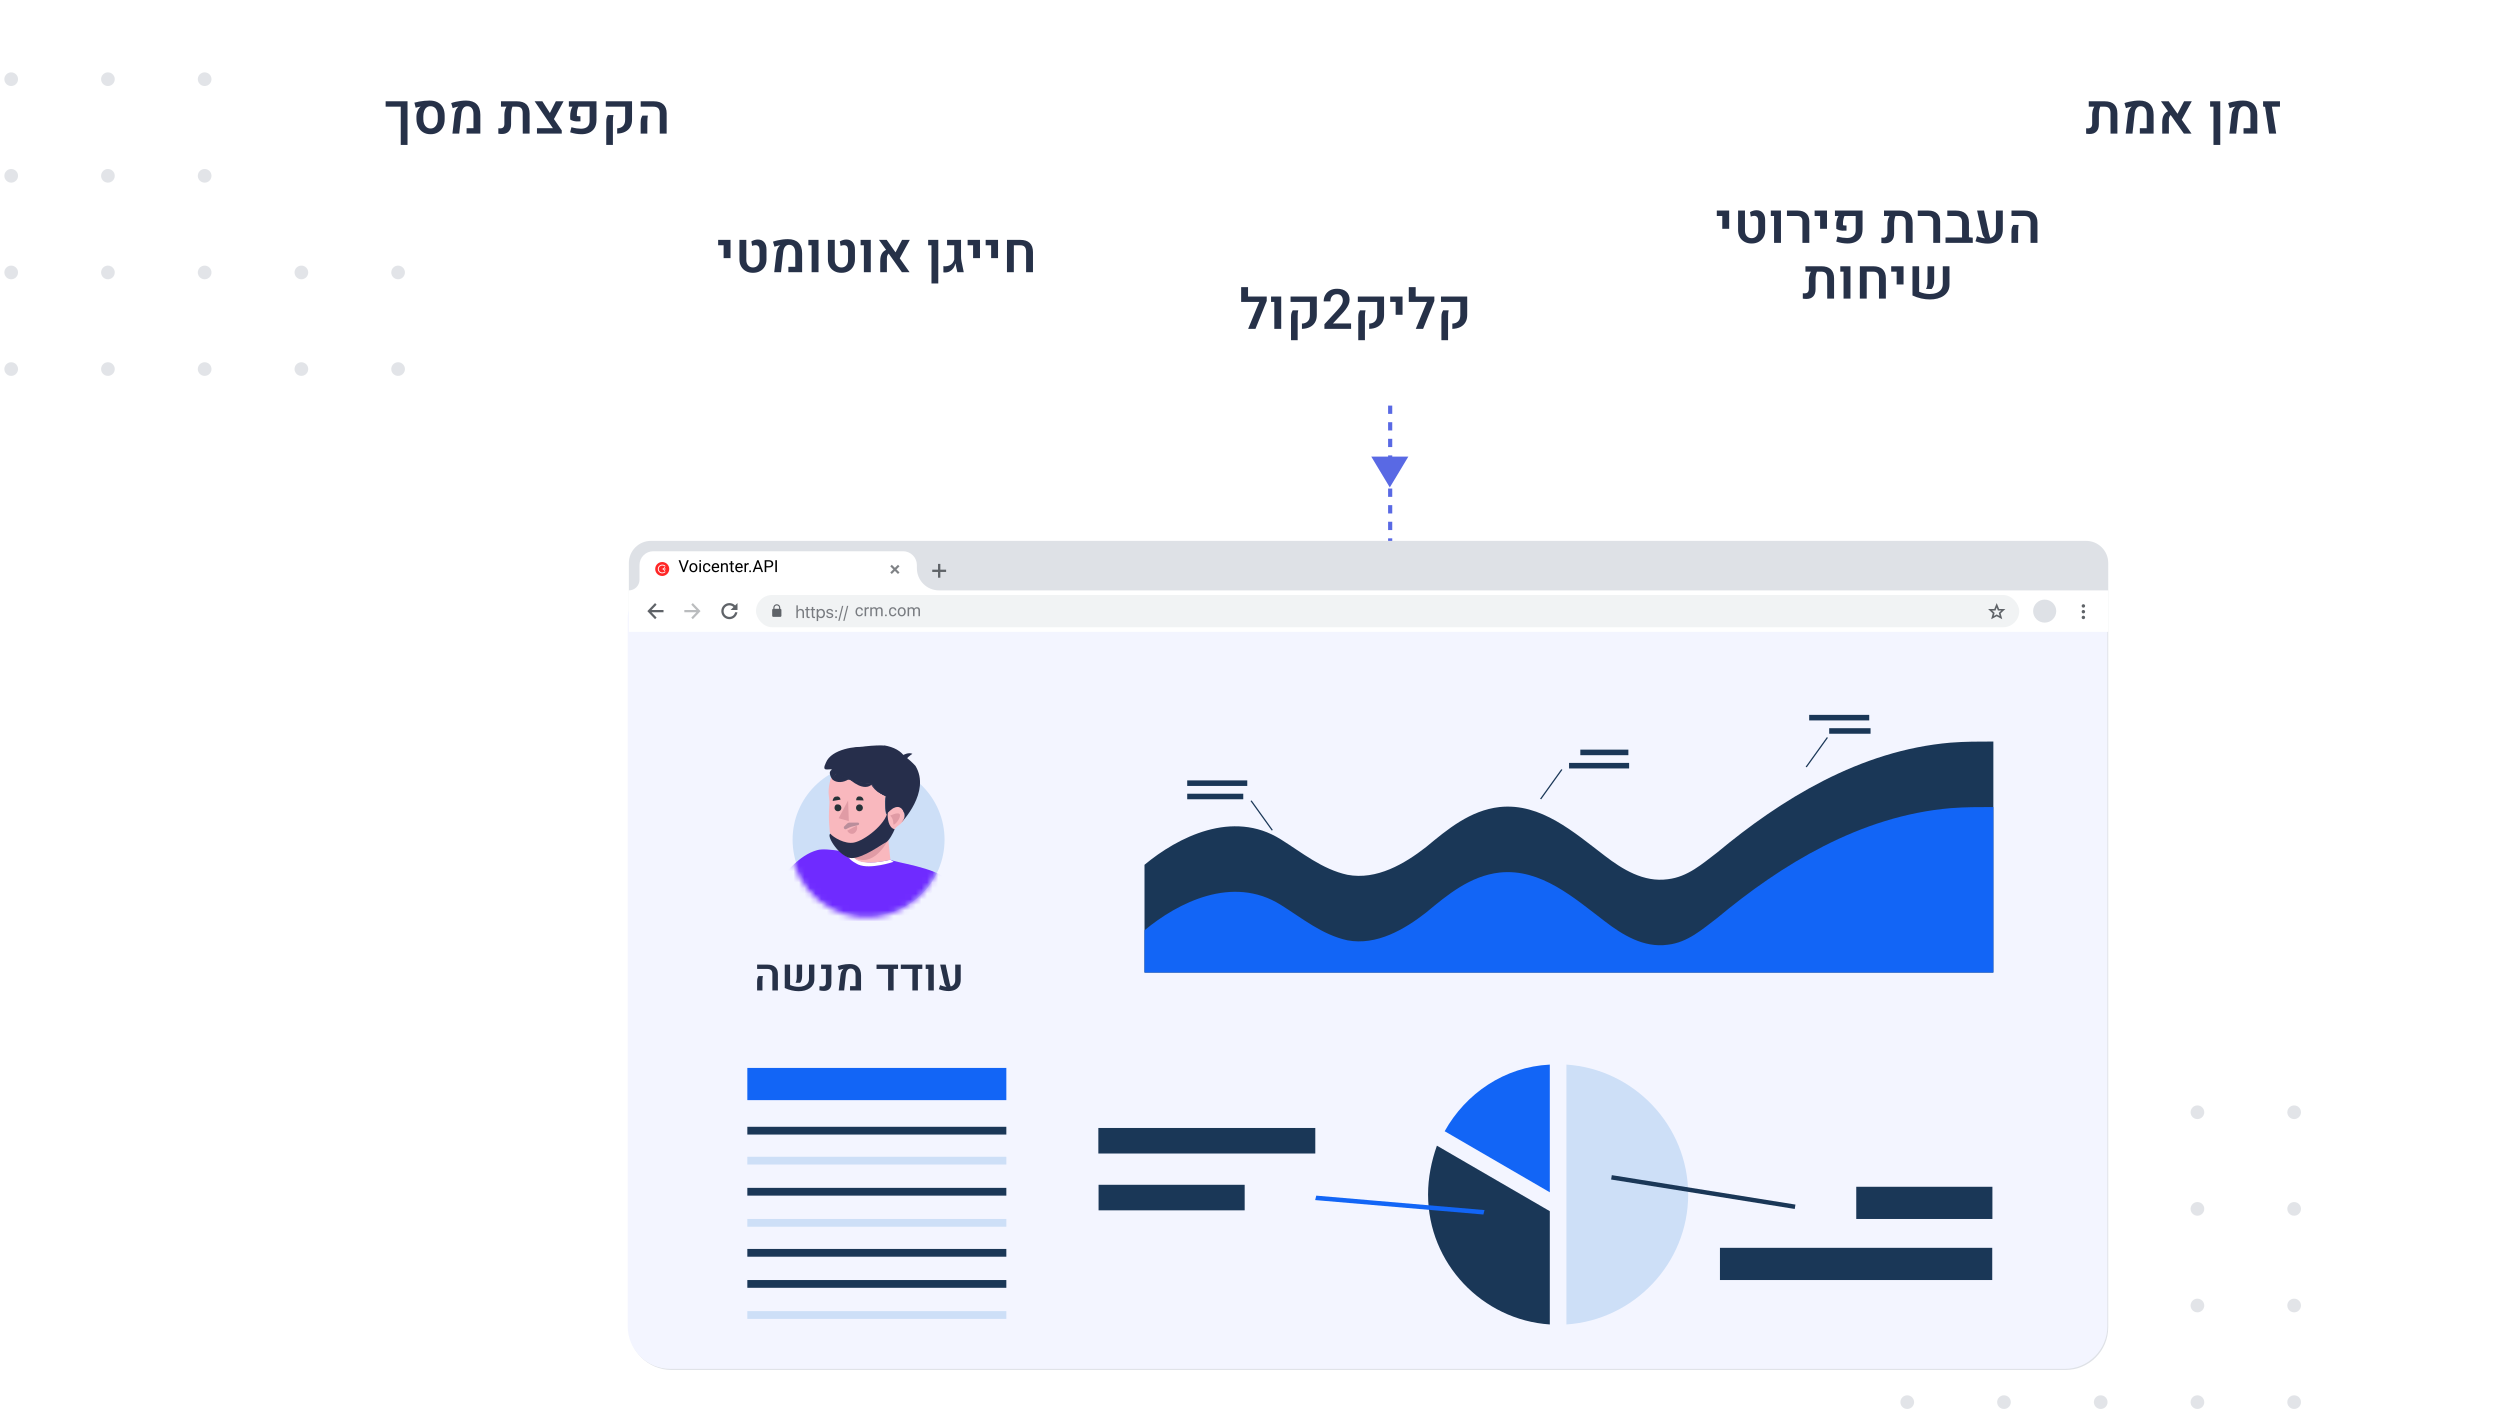 <svg width="449" height="254" viewBox="0 0 449 254" fill="none" xmlns="http://www.w3.org/2000/svg">
<g opacity="0.3">
<ellipse cx="342.541" cy="199.762" rx="1.229" ry="1.228" fill="#9EA6B2"/>
<ellipse cx="359.913" cy="199.762" rx="1.229" ry="1.228" fill="#9EA6B2"/>
<ellipse cx="377.286" cy="199.762" rx="1.229" ry="1.228" fill="#9EA6B2"/>
<ellipse cx="394.658" cy="199.762" rx="1.229" ry="1.228" fill="#9EA6B2"/>
<ellipse cx="342.541" cy="217.116" rx="1.229" ry="1.228" fill="#9EA6B2"/>
<ellipse cx="359.913" cy="217.116" rx="1.229" ry="1.228" fill="#9EA6B2"/>
<ellipse cx="377.286" cy="217.116" rx="1.229" ry="1.228" fill="#9EA6B2"/>
<ellipse cx="394.658" cy="217.116" rx="1.229" ry="1.228" fill="#9EA6B2"/>
<ellipse cx="342.541" cy="234.47" rx="1.229" ry="1.228" fill="#9EA6B2"/>
<ellipse cx="359.913" cy="234.47" rx="1.229" ry="1.228" fill="#9EA6B2"/>
<ellipse cx="377.286" cy="234.47" rx="1.229" ry="1.228" fill="#9EA6B2"/>
<ellipse cx="394.658" cy="234.47" rx="1.229" ry="1.228" fill="#9EA6B2"/>
<ellipse cx="342.541" cy="251.824" rx="1.229" ry="1.228" fill="#9EA6B2"/>
<ellipse cx="359.913" cy="251.824" rx="1.229" ry="1.228" fill="#9EA6B2"/>
<ellipse cx="377.286" cy="251.824" rx="1.229" ry="1.228" fill="#9EA6B2"/>
<ellipse cx="394.658" cy="251.824" rx="1.229" ry="1.228" fill="#9EA6B2"/>
<ellipse cx="412.029" cy="199.762" rx="1.229" ry="1.228" fill="#9EA6B2"/>
<ellipse cx="412.029" cy="217.116" rx="1.229" ry="1.228" fill="#9EA6B2"/>
<ellipse cx="412.029" cy="234.47" rx="1.229" ry="1.228" fill="#9EA6B2"/>
<ellipse cx="412.029" cy="251.824" rx="1.229" ry="1.228" fill="#9EA6B2"/>
</g>
<g opacity="0.3">
<ellipse cx="2.01" cy="14.223" rx="1.229" ry="1.228" fill="#9EA6B2"/>
<ellipse cx="19.383" cy="14.223" rx="1.229" ry="1.228" fill="#9EA6B2"/>
<ellipse cx="36.755" cy="14.223" rx="1.229" ry="1.228" fill="#9EA6B2"/>
<ellipse cx="54.128" cy="14.223" rx="1.229" ry="1.228" fill="#9EA6B2"/>
<ellipse cx="2.01" cy="31.577" rx="1.229" ry="1.228" fill="#9EA6B2"/>
<ellipse cx="19.383" cy="31.577" rx="1.229" ry="1.228" fill="#9EA6B2"/>
<ellipse cx="36.755" cy="31.577" rx="1.229" ry="1.228" fill="#9EA6B2"/>
<ellipse cx="54.128" cy="31.577" rx="1.229" ry="1.228" fill="#9EA6B2"/>
<ellipse cx="2.01" cy="48.932" rx="1.229" ry="1.228" fill="#9EA6B2"/>
<ellipse cx="19.383" cy="48.932" rx="1.229" ry="1.228" fill="#9EA6B2"/>
<ellipse cx="36.755" cy="48.932" rx="1.229" ry="1.228" fill="#9EA6B2"/>
<ellipse cx="54.128" cy="48.932" rx="1.229" ry="1.228" fill="#9EA6B2"/>
<ellipse cx="2.01" cy="66.285" rx="1.229" ry="1.228" fill="#9EA6B2"/>
<ellipse cx="19.383" cy="66.285" rx="1.229" ry="1.228" fill="#9EA6B2"/>
<ellipse cx="36.755" cy="66.285" rx="1.229" ry="1.228" fill="#9EA6B2"/>
<ellipse cx="54.128" cy="66.285" rx="1.229" ry="1.228" fill="#9EA6B2"/>
<ellipse cx="71.498" cy="14.223" rx="1.229" ry="1.228" fill="#9EA6B2"/>
<ellipse cx="71.498" cy="31.577" rx="1.229" ry="1.228" fill="#9EA6B2"/>
<ellipse cx="71.498" cy="48.932" rx="1.229" ry="1.228" fill="#9EA6B2"/>
<ellipse cx="71.498" cy="66.285" rx="1.229" ry="1.228" fill="#9EA6B2"/>
</g>
<path d="M249.674 63.906V125.066V158.529L254.682 164.725" stroke="#5969E4" stroke-width="0.746" stroke-dasharray="1.49 1.49"/>
<path d="M252.938 82.007L249.609 87.546L246.28 82.007L252.938 82.007Z" fill="#5969E4"/>
<rect x="112.737" y="105.359" width="265.908" height="140.681" rx="7.657" fill="white" fill-opacity="0.01"/>
<rect x="112.737" y="105.359" width="265.908" height="140.681" rx="7.657" fill="white" fill-opacity="0.01"/>
<path d="M112.942 101.116C112.942 98.921 114.721 97.141 116.916 97.141H374.663C376.858 97.141 378.638 98.921 378.638 101.116V238.386C378.638 242.614 375.209 246.043 370.981 246.043H120.599C116.37 246.043 112.942 242.614 112.942 238.386V101.116Z" fill="#DEE1E6"/>
<path d="M112.737 110.932C112.737 108.737 114.517 106.958 116.712 106.958H374.505C376.7 106.958 378.48 108.737 378.48 110.932V238.197C378.48 242.426 375.052 245.854 370.823 245.854H120.394C116.165 245.854 112.737 242.426 112.737 238.197V110.932Z" fill="#F3F5FF"/>
<path d="M168.885 101.276H168.469V102.311H167.431V102.724H168.469V103.758H168.885V102.724H169.923V102.311H168.885V101.276Z" fill="#5F6368"/>
<path d="M112.942 106.034C113.998 106.034 114.854 105.178 114.854 104.122V101.487C114.854 100.115 115.966 99.002 117.338 99.002H162.188C163.56 99.002 164.672 100.115 164.672 101.487V102.059C164.672 104.254 166.452 106.034 168.647 106.034H378.638V113.479H112.942V106.034Z" fill="white"/>
<path d="M374.487 108.825C374.487 108.997 374.347 109.136 374.175 109.136C374.003 109.136 373.864 108.997 373.864 108.825C373.864 108.654 374.003 108.515 374.175 108.515C374.347 108.515 374.487 108.654 374.487 108.825Z" fill="#5F6368"/>
<path d="M374.487 109.86C374.487 110.031 374.347 110.17 374.175 110.17C374.003 110.17 373.864 110.031 373.864 109.86C373.864 109.688 374.003 109.549 374.175 109.549C374.347 109.549 374.487 109.688 374.487 109.86Z" fill="#5F6368"/>
<path d="M374.175 111.204C374.347 111.204 374.487 111.065 374.487 110.894C374.487 110.722 374.347 110.583 374.175 110.583C374.003 110.583 373.864 110.722 373.864 110.894C373.864 111.065 374.003 111.204 374.175 111.204Z" fill="#5F6368"/>
<ellipse cx="367.223" cy="109.756" rx="2.076" ry="2.068" fill="#DEE1E6"/>
<rect x="135.775" y="106.862" width="226.879" height="5.791" rx="2.895" fill="#F1F3F4"/>
<path fill-rule="evenodd" clip-rule="evenodd" d="M358.608 108.311L359.038 109.374H360.165L359.317 110.16L359.599 111.206L358.608 110.681L357.616 111.206L357.898 110.16L357.051 109.374H358.178L358.608 108.311ZM358.608 109.111L358.388 109.655H357.783L358.234 110.074L358.083 110.635L358.608 110.357L359.133 110.635L358.981 110.074L359.433 109.655H358.828L358.608 109.111Z" fill="#5F6368"/>
<path d="M143.028 111.004H143.292V110.065C143.292 109.779 143.463 109.591 143.739 109.591C143.999 109.591 144.132 109.748 144.132 110.009V111.004H144.396V109.962C144.396 109.598 144.177 109.356 143.818 109.356C143.568 109.356 143.4 109.451 143.298 109.636H143.292V108.723H143.028V111.004Z" fill="#787B80"/>
<path d="M144.836 109.003V109.371H144.608V109.589H144.836V110.58C144.836 110.893 144.951 111.016 145.248 111.016C145.31 111.016 145.386 111.01 145.418 111.002V110.78C145.4 110.783 145.336 110.787 145.304 110.787C145.164 110.787 145.1 110.719 145.1 110.569V109.589H145.42V109.371H145.1V109.003H144.836Z" fill="#787B80"/>
<path d="M145.8 109.003V109.371H145.572V109.589H145.8V110.58C145.8 110.893 145.915 111.016 146.212 111.016C146.274 111.016 146.35 111.01 146.382 111.002V110.78C146.364 110.783 146.3 110.787 146.268 110.787C146.128 110.787 146.064 110.719 146.064 110.569V109.589H146.384V109.371H146.064V109.003H145.8Z" fill="#787B80"/>
<path d="M147.465 109.356C147.238 109.356 147.03 109.466 146.934 109.636H146.928V109.371H146.677V111.549H146.942V110.739H146.948C147.051 110.918 147.238 111.019 147.471 111.019C147.884 111.019 148.167 110.686 148.167 110.188C148.167 109.689 147.883 109.356 147.465 109.356ZM147.416 110.784C147.133 110.784 146.94 110.544 146.94 110.188C146.94 109.833 147.133 109.591 147.416 109.591C147.705 109.591 147.896 109.827 147.896 110.188C147.896 110.55 147.705 110.784 147.416 110.784Z" fill="#787B80"/>
<path d="M148.419 109.827C148.419 110.045 148.559 110.189 148.847 110.263L149.134 110.337C149.321 110.386 149.389 110.447 149.389 110.562C149.389 110.709 149.25 110.801 149.026 110.801C148.803 110.801 148.667 110.712 148.64 110.545H148.374C148.4 110.828 148.655 111.019 149.008 111.019C149.386 111.019 149.656 110.822 149.656 110.544C149.656 110.306 149.537 110.191 149.205 110.107L148.956 110.045C148.768 109.998 148.679 109.924 148.679 109.813C148.679 109.671 148.815 109.576 149.017 109.576C149.218 109.576 149.351 109.671 149.368 109.824H149.622C149.611 109.556 149.359 109.357 149.026 109.357C148.67 109.357 148.419 109.551 148.419 109.827Z" fill="#787B80"/>
<path d="M150.159 111.019C150.258 111.019 150.332 110.943 150.332 110.846C150.332 110.748 150.258 110.674 150.159 110.674C150.062 110.674 149.985 110.748 149.985 110.846C149.985 110.943 150.062 111.019 150.159 111.019ZM150.159 109.904C150.258 109.904 150.332 109.828 150.332 109.732C150.332 109.633 150.258 109.559 150.159 109.559C150.062 109.559 149.985 109.633 149.985 109.732C149.985 109.828 150.062 109.904 150.159 109.904Z" fill="#787B80"/>
<path d="M150.776 111.502L151.451 108.817H151.225L150.554 111.502H150.776Z" fill="#787B80"/>
<path d="M151.673 111.502L152.348 108.817H152.122L151.451 111.502H151.673Z" fill="#787B80"/>
<path fill-rule="evenodd" clip-rule="evenodd" d="M140.136 109.344C140.25 109.344 140.343 109.437 140.343 109.551V110.585C140.343 110.7 140.25 110.792 140.136 110.792H138.89C138.775 110.792 138.682 110.7 138.682 110.585V109.551C138.682 109.437 138.775 109.344 138.89 109.344V109.138C138.89 108.795 139.169 108.517 139.513 108.517C139.857 108.517 140.136 108.795 140.136 109.138V109.344ZM139.097 109.344H139.928V109.138C139.928 108.909 139.742 108.724 139.513 108.724C139.283 108.724 139.097 108.909 139.097 109.138V109.344Z" fill="#5F6368"/>
<path d="M131.001 110.793C131.504 110.793 131.923 110.438 132.019 109.966H132.44C132.339 110.668 131.734 111.207 131.001 111.207C130.199 111.207 129.548 110.559 129.548 109.759C129.548 108.96 130.199 108.312 131.001 108.312C131.403 108.312 131.766 108.474 132.029 108.736L132.455 108.312V109.552H131.209L131.736 109.028C131.548 108.841 131.288 108.725 131.001 108.725C130.428 108.725 129.963 109.188 129.963 109.759C129.963 110.33 130.428 110.793 131.001 110.793Z" fill="#5F6368"/>
<path d="M124.429 108.312L124.152 108.601L125.062 109.552H122.906V109.966H125.062L124.152 110.918L124.429 111.207L125.813 109.759L124.429 108.312Z" fill="#BABCBE"/>
<path d="M117.647 108.312L117.923 108.601L117.014 109.552H119.169V109.966H117.014L117.923 110.918L117.647 111.207L116.262 109.759L117.647 108.312Z" fill="#5F6368"/>
<path d="M160.167 101.434L159.891 101.71L160.444 102.261L159.891 102.813L160.167 103.089L160.721 102.537L161.275 103.089L161.552 102.813L160.998 102.261L161.552 101.71L161.275 101.434L160.721 101.986L160.167 101.434Z" fill="#5F6368" fill-opacity="0.8"/>
<path d="M122.769 102.422L123.397 100.613H123.704L122.914 102.746H122.696L122.769 102.422ZM122.182 100.613L122.804 102.422L122.882 102.746H122.664L121.875 100.613H122.182ZM123.811 101.971V101.938C123.811 101.823 123.827 101.717 123.86 101.62C123.894 101.521 123.941 101.436 124.004 101.363C124.066 101.29 124.142 101.233 124.231 101.193C124.32 101.152 124.419 101.132 124.53 101.132C124.641 101.132 124.741 101.152 124.83 101.193C124.92 101.233 124.996 101.29 125.059 101.363C125.122 101.436 125.17 101.521 125.204 101.62C125.237 101.717 125.253 101.823 125.253 101.938V101.971C125.253 102.085 125.237 102.191 125.204 102.289C125.17 102.387 125.122 102.472 125.059 102.545C124.996 102.618 124.92 102.674 124.832 102.715C124.744 102.755 124.644 102.775 124.533 102.775C124.421 102.775 124.321 102.755 124.232 102.715C124.144 102.674 124.067 102.618 124.004 102.545C123.941 102.472 123.894 102.387 123.86 102.289C123.827 102.191 123.811 102.085 123.811 101.971ZM124.082 101.938V101.971C124.082 102.05 124.091 102.125 124.109 102.195C124.128 102.265 124.156 102.326 124.193 102.38C124.231 102.434 124.278 102.476 124.335 102.507C124.392 102.538 124.458 102.553 124.533 102.553C124.607 102.553 124.672 102.538 124.728 102.507C124.784 102.476 124.831 102.434 124.868 102.38C124.905 102.326 124.933 102.265 124.952 102.195C124.971 102.125 124.981 102.05 124.981 101.971V101.938C124.981 101.859 124.971 101.786 124.952 101.716C124.933 101.646 124.905 101.584 124.867 101.53C124.83 101.476 124.783 101.433 124.726 101.401C124.67 101.37 124.605 101.354 124.53 101.354C124.456 101.354 124.39 101.37 124.333 101.401C124.278 101.433 124.231 101.476 124.193 101.53C124.156 101.584 124.128 101.646 124.109 101.716C124.091 101.786 124.082 101.859 124.082 101.938ZM125.888 101.161V102.746H125.615V101.161H125.888ZM125.595 100.741C125.595 100.697 125.608 100.66 125.634 100.629C125.662 100.599 125.702 100.584 125.754 100.584C125.806 100.584 125.846 100.599 125.873 100.629C125.901 100.66 125.916 100.697 125.916 100.741C125.916 100.783 125.901 100.819 125.873 100.849C125.846 100.878 125.806 100.893 125.754 100.893C125.702 100.893 125.662 100.878 125.634 100.849C125.608 100.819 125.595 100.783 125.595 100.741ZM126.957 102.553C127.021 102.553 127.081 102.54 127.136 102.513C127.19 102.487 127.235 102.451 127.271 102.405C127.306 102.358 127.326 102.305 127.331 102.245H127.588C127.583 102.339 127.552 102.426 127.493 102.507C127.436 102.587 127.36 102.652 127.266 102.702C127.172 102.751 127.069 102.775 126.957 102.775C126.838 102.775 126.734 102.754 126.645 102.712C126.557 102.67 126.484 102.613 126.425 102.54C126.368 102.466 126.324 102.382 126.295 102.288C126.267 102.192 126.252 102.091 126.252 101.984V101.923C126.252 101.816 126.267 101.716 126.295 101.621C126.324 101.525 126.368 101.441 126.425 101.368C126.484 101.294 126.557 101.237 126.645 101.195C126.734 101.153 126.838 101.132 126.957 101.132C127.081 101.132 127.189 101.157 127.282 101.208C127.375 101.258 127.448 101.326 127.5 101.413C127.554 101.499 127.583 101.597 127.588 101.706H127.331C127.326 101.641 127.307 101.582 127.275 101.529C127.244 101.476 127.201 101.434 127.146 101.403C127.092 101.371 127.029 101.354 126.957 101.354C126.874 101.354 126.804 101.371 126.748 101.404C126.692 101.437 126.647 101.48 126.614 101.536C126.582 101.591 126.559 101.652 126.544 101.719C126.53 101.786 126.523 101.854 126.523 101.923V101.984C126.523 102.054 126.53 102.122 126.544 102.189C126.558 102.257 126.581 102.318 126.613 102.373C126.646 102.427 126.69 102.471 126.746 102.504C126.803 102.537 126.873 102.553 126.957 102.553ZM128.551 102.775C128.44 102.775 128.34 102.757 128.25 102.72C128.162 102.682 128.085 102.628 128.021 102.56C127.957 102.492 127.908 102.411 127.874 102.317C127.84 102.223 127.823 102.121 127.823 102.009V101.948C127.823 101.819 127.842 101.704 127.88 101.604C127.918 101.502 127.97 101.416 128.035 101.346C128.101 101.275 128.175 101.222 128.258 101.186C128.341 101.15 128.427 101.132 128.516 101.132C128.629 101.132 128.727 101.151 128.809 101.19C128.892 101.229 128.959 101.284 129.012 101.354C129.065 101.424 129.104 101.506 129.129 101.601C129.155 101.694 129.167 101.797 129.167 101.908V102.03H127.984V101.809H128.896V101.788C128.893 101.718 128.878 101.649 128.853 101.583C128.828 101.517 128.789 101.462 128.735 101.419C128.682 101.376 128.608 101.354 128.516 101.354C128.454 101.354 128.397 101.368 128.346 101.394C128.294 101.419 128.25 101.458 128.212 101.508C128.175 101.559 128.146 101.621 128.126 101.694C128.105 101.768 128.095 101.852 128.095 101.948V102.009C128.095 102.084 128.105 102.155 128.126 102.222C128.147 102.287 128.178 102.345 128.218 102.395C128.259 102.444 128.309 102.483 128.366 102.512C128.425 102.54 128.491 102.554 128.565 102.554C128.661 102.554 128.742 102.535 128.809 102.496C128.875 102.457 128.933 102.404 128.983 102.339L129.147 102.469C129.113 102.521 129.069 102.57 129.017 102.617C128.964 102.664 128.899 102.702 128.822 102.731C128.746 102.761 128.655 102.775 128.551 102.775ZM129.755 101.5V102.746H129.484V101.161H129.74L129.755 101.5ZM129.69 101.894L129.578 101.889C129.579 101.781 129.595 101.681 129.626 101.589C129.657 101.496 129.701 101.416 129.758 101.347C129.814 101.279 129.882 101.226 129.96 101.189C130.039 101.151 130.126 101.132 130.222 101.132C130.3 101.132 130.371 101.143 130.433 101.164C130.496 101.185 130.549 101.218 130.593 101.264C130.638 101.31 130.672 101.369 130.695 101.442C130.719 101.515 130.73 101.603 130.73 101.708V102.746H130.458V101.705C130.458 101.622 130.446 101.555 130.421 101.505C130.397 101.455 130.361 101.418 130.314 101.396C130.268 101.372 130.21 101.36 130.142 101.36C130.074 101.36 130.013 101.375 129.957 101.403C129.902 101.431 129.855 101.47 129.815 101.52C129.776 101.57 129.745 101.627 129.723 101.691C129.701 101.755 129.69 101.822 129.69 101.894ZM131.806 101.161V101.369H130.949V101.161H131.806ZM131.239 100.776H131.51V102.354C131.51 102.407 131.518 102.448 131.535 102.475C131.551 102.502 131.573 102.521 131.599 102.529C131.625 102.538 131.654 102.542 131.684 102.542C131.707 102.542 131.73 102.541 131.754 102.537C131.78 102.532 131.799 102.528 131.812 102.525L131.813 102.746C131.792 102.753 131.763 102.759 131.728 102.765C131.694 102.772 131.652 102.775 131.604 102.775C131.537 102.775 131.476 102.762 131.42 102.736C131.365 102.709 131.32 102.666 131.287 102.604C131.255 102.542 131.239 102.458 131.239 102.352V100.776ZM132.781 102.775C132.671 102.775 132.571 102.757 132.481 102.72C132.392 102.682 132.315 102.628 132.251 102.56C132.188 102.492 132.139 102.411 132.104 102.317C132.07 102.223 132.053 102.121 132.053 102.009V101.948C132.053 101.819 132.072 101.704 132.11 101.604C132.148 101.502 132.2 101.416 132.266 101.346C132.331 101.275 132.405 101.222 132.488 101.186C132.571 101.15 132.657 101.132 132.746 101.132C132.859 101.132 132.957 101.151 133.039 101.19C133.122 101.229 133.19 101.284 133.243 101.354C133.295 101.424 133.334 101.506 133.36 101.601C133.385 101.694 133.398 101.797 133.398 101.908V102.03H132.214V101.809H133.127V101.788C133.123 101.718 133.108 101.649 133.083 101.583C133.059 101.517 133.02 101.462 132.966 101.419C132.912 101.376 132.839 101.354 132.746 101.354C132.685 101.354 132.628 101.368 132.576 101.394C132.524 101.419 132.48 101.458 132.443 101.508C132.406 101.559 132.377 101.621 132.356 101.694C132.336 101.768 132.326 101.852 132.326 101.948V102.009C132.326 102.084 132.336 102.155 132.356 102.222C132.378 102.287 132.409 102.345 132.449 102.395C132.49 102.444 132.539 102.483 132.597 102.512C132.655 102.54 132.722 102.554 132.796 102.554C132.892 102.554 132.973 102.535 133.039 102.496C133.105 102.457 133.164 102.404 133.213 102.339L133.377 102.469C133.343 102.521 133.3 102.57 133.247 102.617C133.194 102.664 133.129 102.702 133.052 102.731C132.976 102.761 132.886 102.775 132.781 102.775ZM133.985 101.41V102.746H133.714V101.161H133.978L133.985 101.41ZM134.48 101.152L134.479 101.404C134.457 101.399 134.435 101.396 134.415 101.396C134.395 101.394 134.373 101.393 134.347 101.393C134.285 101.393 134.229 101.402 134.182 101.422C134.134 101.441 134.093 101.469 134.06 101.504C134.027 101.539 134 101.581 133.981 101.63C133.962 101.678 133.95 101.73 133.944 101.788L133.868 101.832C133.868 101.736 133.877 101.646 133.896 101.562C133.916 101.479 133.945 101.404 133.985 101.34C134.025 101.274 134.076 101.224 134.138 101.188C134.2 101.15 134.274 101.132 134.36 101.132C134.38 101.132 134.402 101.134 134.428 101.139C134.453 101.143 134.471 101.147 134.48 101.152ZM134.554 102.603C134.554 102.557 134.568 102.518 134.596 102.487C134.625 102.455 134.667 102.438 134.722 102.438C134.777 102.438 134.818 102.455 134.847 102.487C134.876 102.518 134.891 102.557 134.891 102.603C134.891 102.647 134.876 102.686 134.847 102.717C134.818 102.748 134.777 102.764 134.722 102.764C134.667 102.764 134.625 102.748 134.596 102.717C134.568 102.686 134.554 102.647 134.554 102.603ZM136.171 100.802L135.465 102.746H135.176L135.989 100.613H136.175L136.171 100.802ZM136.763 102.746L136.055 100.802L136.051 100.613H136.237L137.053 102.746H136.763ZM136.726 101.957V102.188H135.528V101.957H136.726ZM138.125 101.91H137.555V101.68H138.125C138.235 101.68 138.325 101.662 138.393 101.627C138.461 101.592 138.511 101.543 138.542 101.48C138.575 101.418 138.591 101.347 138.591 101.267C138.591 101.193 138.575 101.125 138.542 101.06C138.511 100.996 138.461 100.944 138.393 100.905C138.325 100.865 138.235 100.845 138.125 100.845H137.621V102.746H137.338V100.613H138.125C138.286 100.613 138.422 100.641 138.534 100.697C138.645 100.752 138.729 100.83 138.787 100.928C138.845 101.026 138.874 101.138 138.874 101.264C138.874 101.4 138.845 101.517 138.787 101.614C138.729 101.71 138.645 101.784 138.534 101.835C138.422 101.885 138.286 101.91 138.125 101.91ZM139.534 100.613V102.746H139.251V100.613H139.534Z" fill="black"/>
<path d="M154.351 110.472C154.416 110.472 154.475 110.459 154.53 110.433C154.585 110.406 154.63 110.37 154.665 110.324C154.7 110.277 154.72 110.224 154.725 110.165H154.983C154.978 110.258 154.946 110.346 154.887 110.427C154.83 110.507 154.754 110.572 154.66 110.622C154.567 110.67 154.464 110.695 154.351 110.695C154.232 110.695 154.128 110.674 154.039 110.632C153.951 110.59 153.878 110.532 153.82 110.459C153.762 110.386 153.719 110.302 153.689 110.207C153.661 110.111 153.647 110.01 153.647 109.904V109.842C153.647 109.736 153.661 109.635 153.689 109.541C153.719 109.445 153.762 109.36 153.82 109.287C153.878 109.214 153.951 109.156 154.039 109.114C154.128 109.072 154.232 109.051 154.351 109.051C154.475 109.051 154.584 109.077 154.677 109.127C154.769 109.177 154.842 109.246 154.895 109.333C154.948 109.418 154.978 109.516 154.983 109.625H154.725C154.72 109.56 154.701 109.501 154.669 109.448C154.638 109.396 154.595 109.354 154.54 109.322C154.487 109.29 154.424 109.274 154.351 109.274C154.268 109.274 154.198 109.291 154.142 109.324C154.086 109.356 154.042 109.4 154.009 109.456C153.976 109.51 153.953 109.571 153.938 109.639C153.925 109.705 153.918 109.773 153.918 109.842V109.904C153.918 109.973 153.925 110.042 153.938 110.109C153.952 110.176 153.975 110.237 154.007 110.292C154.04 110.347 154.085 110.391 154.14 110.424C154.197 110.456 154.267 110.472 154.351 110.472ZM155.558 109.33V110.666H155.287V109.081H155.551L155.558 109.33ZM156.053 109.072L156.052 109.324C156.03 109.319 156.008 109.316 155.988 109.315C155.968 109.313 155.946 109.312 155.92 109.312C155.858 109.312 155.802 109.322 155.755 109.341C155.707 109.361 155.666 109.388 155.633 109.423C155.6 109.458 155.573 109.5 155.554 109.549C155.535 109.597 155.523 109.65 155.517 109.708L155.441 109.751C155.441 109.656 155.45 109.566 155.469 109.482C155.489 109.398 155.518 109.324 155.558 109.259C155.598 109.194 155.649 109.143 155.711 109.107C155.773 109.07 155.847 109.051 155.933 109.051C155.953 109.051 155.975 109.054 156.001 109.059C156.026 109.062 156.044 109.067 156.053 109.072ZM156.573 109.396V110.666H156.301V109.081H156.559L156.573 109.396ZM156.518 109.813L156.392 109.809C156.393 109.7 156.407 109.6 156.434 109.508C156.462 109.416 156.502 109.335 156.556 109.267C156.61 109.198 156.677 109.146 156.757 109.108C156.837 109.07 156.929 109.051 157.035 109.051C157.109 109.051 157.177 109.062 157.24 109.083C157.302 109.104 157.357 109.137 157.403 109.182C157.448 109.227 157.484 109.284 157.51 109.354C157.535 109.425 157.548 109.51 157.548 109.609V110.666H157.277V109.623C157.277 109.54 157.262 109.473 157.234 109.423C157.207 109.374 157.168 109.337 157.117 109.315C157.066 109.292 157.007 109.28 156.938 109.28C156.858 109.28 156.791 109.294 156.738 109.322C156.684 109.351 156.641 109.39 156.609 109.439C156.576 109.489 156.553 109.546 156.538 109.611C156.525 109.674 156.518 109.742 156.518 109.813ZM157.545 109.664L157.363 109.719C157.364 109.632 157.378 109.549 157.406 109.469C157.434 109.389 157.474 109.317 157.527 109.255C157.581 109.192 157.647 109.143 157.725 109.107C157.803 109.07 157.892 109.051 157.993 109.051C158.078 109.051 158.153 109.062 158.219 109.085C158.285 109.107 158.341 109.142 158.385 109.189C158.431 109.235 158.466 109.294 158.49 109.366C158.513 109.438 158.525 109.524 158.525 109.624V110.666H158.252V109.621C158.252 109.532 158.238 109.463 158.21 109.415C158.182 109.365 158.143 109.33 158.093 109.311C158.043 109.29 157.983 109.28 157.914 109.28C157.854 109.28 157.802 109.29 157.756 109.311C157.71 109.331 157.671 109.359 157.64 109.396C157.609 109.431 157.585 109.471 157.568 109.517C157.552 109.563 157.545 109.612 157.545 109.664ZM158.939 110.522C158.939 110.476 158.953 110.438 158.982 110.406C159.011 110.374 159.053 110.358 159.108 110.358C159.162 110.358 159.204 110.374 159.232 110.406C159.261 110.438 159.276 110.476 159.276 110.522C159.276 110.567 159.261 110.605 159.232 110.636C159.204 110.667 159.162 110.683 159.108 110.683C159.053 110.683 159.011 110.667 158.982 110.636C158.953 110.605 158.939 110.567 158.939 110.522ZM160.36 110.472C160.425 110.472 160.484 110.459 160.539 110.433C160.594 110.406 160.638 110.37 160.674 110.324C160.709 110.277 160.729 110.224 160.734 110.165H160.991C160.987 110.258 160.955 110.346 160.896 110.427C160.839 110.507 160.763 110.572 160.669 110.622C160.575 110.67 160.472 110.695 160.36 110.695C160.241 110.695 160.137 110.674 160.048 110.632C159.96 110.59 159.887 110.532 159.828 110.459C159.771 110.386 159.727 110.302 159.698 110.207C159.67 110.111 159.656 110.01 159.656 109.904V109.842C159.656 109.736 159.67 109.635 159.698 109.541C159.727 109.445 159.771 109.36 159.828 109.287C159.887 109.214 159.96 109.156 160.048 109.114C160.137 109.072 160.241 109.051 160.36 109.051C160.484 109.051 160.593 109.077 160.685 109.127C160.778 109.177 160.851 109.246 160.904 109.333C160.957 109.418 160.987 109.516 160.991 109.625H160.734C160.729 109.56 160.71 109.501 160.678 109.448C160.647 109.396 160.604 109.354 160.549 109.322C160.495 109.29 160.432 109.274 160.36 109.274C160.277 109.274 160.207 109.291 160.151 109.324C160.095 109.356 160.051 109.4 160.017 109.456C159.985 109.51 159.962 109.571 159.947 109.639C159.933 109.705 159.927 109.773 159.927 109.842V109.904C159.927 109.973 159.933 110.042 159.947 110.109C159.961 110.176 159.984 110.237 160.016 110.292C160.049 110.347 160.094 110.391 160.149 110.424C160.206 110.456 160.276 110.472 160.36 110.472ZM161.224 109.891V109.857C161.224 109.743 161.241 109.637 161.274 109.539C161.307 109.44 161.355 109.355 161.418 109.283C161.48 109.209 161.556 109.153 161.645 109.113C161.734 109.072 161.833 109.051 161.944 109.051C162.055 109.051 162.155 109.072 162.244 109.113C162.334 109.153 162.41 109.209 162.472 109.283C162.536 109.355 162.584 109.44 162.617 109.539C162.651 109.637 162.667 109.743 162.667 109.857V109.891C162.667 110.005 162.651 110.111 162.617 110.208C162.584 110.306 162.536 110.392 162.472 110.465C162.41 110.537 162.334 110.594 162.245 110.635C162.157 110.675 162.058 110.695 161.947 110.695C161.835 110.695 161.735 110.675 161.646 110.635C161.557 110.594 161.481 110.537 161.418 110.465C161.355 110.392 161.307 110.306 161.274 110.208C161.241 110.111 161.224 110.005 161.224 109.891ZM161.495 109.857V109.891C161.495 109.97 161.505 110.044 161.523 110.115C161.542 110.184 161.57 110.246 161.607 110.299C161.645 110.353 161.692 110.396 161.749 110.427C161.805 110.457 161.871 110.472 161.947 110.472C162.021 110.472 162.086 110.457 162.141 110.427C162.198 110.396 162.245 110.353 162.282 110.299C162.319 110.246 162.347 110.184 162.365 110.115C162.385 110.044 162.395 109.97 162.395 109.891V109.857C162.395 109.779 162.385 109.705 162.365 109.636C162.347 109.565 162.319 109.503 162.281 109.45C162.243 109.395 162.197 109.352 162.14 109.321C162.084 109.29 162.019 109.274 161.944 109.274C161.869 109.274 161.804 109.29 161.747 109.321C161.692 109.352 161.645 109.395 161.607 109.45C161.57 109.503 161.542 109.565 161.523 109.636C161.505 109.705 161.495 109.779 161.495 109.857ZM163.277 109.396V110.666H163.004V109.081H163.262L163.277 109.396ZM163.221 109.813L163.095 109.809C163.096 109.7 163.11 109.6 163.137 109.508C163.165 109.416 163.205 109.335 163.259 109.267C163.313 109.198 163.38 109.146 163.46 109.108C163.54 109.07 163.633 109.051 163.738 109.051C163.812 109.051 163.881 109.062 163.943 109.083C164.006 109.104 164.06 109.137 164.106 109.182C164.152 109.227 164.187 109.284 164.213 109.354C164.238 109.425 164.251 109.51 164.251 109.609V110.666H163.98V109.623C163.98 109.54 163.966 109.473 163.937 109.423C163.91 109.374 163.871 109.337 163.82 109.315C163.769 109.292 163.71 109.28 163.641 109.28C163.561 109.28 163.494 109.294 163.441 109.322C163.387 109.351 163.344 109.39 163.312 109.439C163.28 109.489 163.256 109.546 163.241 109.611C163.228 109.674 163.221 109.742 163.221 109.813ZM164.248 109.664L164.066 109.719C164.067 109.632 164.081 109.549 164.109 109.469C164.137 109.389 164.177 109.317 164.23 109.255C164.284 109.192 164.35 109.143 164.428 109.107C164.506 109.07 164.595 109.051 164.696 109.051C164.781 109.051 164.856 109.062 164.922 109.085C164.988 109.107 165.044 109.142 165.089 109.189C165.135 109.235 165.169 109.294 165.193 109.366C165.216 109.438 165.228 109.524 165.228 109.624V110.666H164.955V109.621C164.955 109.532 164.941 109.463 164.913 109.415C164.885 109.365 164.846 109.33 164.796 109.311C164.746 109.29 164.686 109.28 164.617 109.28C164.557 109.28 164.505 109.29 164.459 109.311C164.413 109.331 164.374 109.359 164.343 109.396C164.312 109.431 164.288 109.471 164.271 109.517C164.256 109.563 164.248 109.612 164.248 109.664Z" fill="#787B80"/>
<ellipse cx="118.933" cy="102.192" rx="1.26" ry="1.255" fill="#FF2727"/>
<path d="M119.257 102.471V102.477C119.258 102.49 119.264 102.5 119.274 102.507L119.319 102.54C119.339 102.555 119.368 102.551 119.383 102.531C119.458 102.432 119.498 102.315 119.498 102.194C119.498 102.072 119.459 101.953 119.384 101.855C119.369 101.835 119.34 101.832 119.32 101.846L119.275 101.88C119.265 101.887 119.259 101.897 119.258 101.909V101.915C119.258 101.925 119.262 101.934 119.267 101.942C119.323 102.016 119.353 102.103 119.353 102.194C119.353 102.285 119.323 102.372 119.267 102.445C119.26 102.452 119.257 102.461 119.257 102.471Z" fill="white"/>
<path d="M119.069 102.336V102.342C119.071 102.354 119.078 102.365 119.087 102.372L119.123 102.398C119.143 102.413 119.172 102.409 119.187 102.389C119.272 102.277 119.272 102.104 119.187 101.992C119.172 101.973 119.143 101.969 119.123 101.984L119.087 102.01C119.077 102.017 119.071 102.027 119.069 102.039V102.045C119.069 102.055 119.073 102.065 119.078 102.072C119.129 102.139 119.129 102.243 119.078 102.31C119.073 102.318 119.069 102.326 119.069 102.336Z" fill="white"/>
<path d="M119.468 102.637C119.449 102.619 119.418 102.619 119.399 102.637C119.278 102.756 119.116 102.821 118.946 102.821C118.591 102.82 118.304 102.538 118.304 102.19C118.304 101.843 118.591 101.56 118.946 101.56C119.116 101.56 119.278 101.626 119.399 101.745C119.418 101.763 119.449 101.763 119.468 101.745L119.51 101.703C119.529 101.684 119.529 101.653 119.51 101.635C119.359 101.487 119.159 101.406 118.946 101.406C118.504 101.406 118.146 101.757 118.146 102.19C118.146 102.624 118.505 102.975 118.946 102.975C119.159 102.975 119.359 102.894 119.51 102.746C119.529 102.728 119.529 102.696 119.51 102.679L119.468 102.637Z" fill="white"/>
<path d="M118.941 102.265C118.983 102.265 119.016 102.232 119.016 102.191C119.016 102.149 118.983 102.116 118.941 102.116C118.899 102.116 118.865 102.149 118.865 102.191C118.865 102.232 118.899 102.265 118.941 102.265Z" fill="white"/>
<path d="M358.007 133.178C355.37 133.178 352.973 133.178 350.336 133.378C334.036 134.774 319.893 143.549 308.387 153.123C305.75 155.117 303.113 157.51 299.518 157.909C295.203 158.508 291.368 156.114 288.251 153.721C282.738 149.533 276.745 144.148 269.314 144.945C264.041 145.544 259.966 148.934 256.13 152.125C252.295 155.117 247.261 158.109 241.988 157.112C237.433 156.114 233.837 153.123 230.002 150.729C221.373 145.344 211.544 150.33 205.552 155.317V174.663H358.007V133.178Z" fill="#1A3757"/>
<path d="M358.007 144.944C355.37 144.944 352.973 144.944 350.336 145.144C334.036 146.54 319.893 155.315 308.387 164.889C305.75 166.883 303.113 169.277 299.518 169.675C295.203 170.274 291.368 167.88 288.251 165.487C282.738 161.299 276.745 155.914 269.314 156.712C264.041 157.31 259.966 160.7 256.13 163.892C252.295 166.883 247.261 169.875 241.988 168.878C237.433 167.88 233.837 164.889 230.002 162.495C221.373 157.11 211.544 162.097 205.552 167.083V174.662H358.007V144.944Z" fill="#1265F6"/>
<path d="M224.009 140.159H213.222V141.156H224.009V140.159Z" fill="#1A3757"/>
<path d="M223.29 142.552H213.222V143.549H223.29V142.552Z" fill="#1A3757"/>
<path d="M283.826 135.632H292.455V134.635H283.826V135.632Z" fill="#1A3757"/>
<path d="M281.803 138.015H292.59V137.018H281.803V138.015Z" fill="#1A3757"/>
<path d="M335.714 128.391H324.927V129.388H335.714V128.391Z" fill="#1A3757"/>
<path d="M335.953 130.784H328.522V131.781H335.953V130.784Z" fill="#1A3757"/>
<path d="M224.794 143.757L224.588 143.859L228.399 149.167L228.604 149.065L224.794 143.757Z" fill="#1A3757"/>
<path d="M280.405 138.149L276.594 143.457L276.8 143.559L280.611 138.251L280.405 138.149Z" fill="#1A3757"/>
<path d="M328.099 132.4L324.289 137.708L324.494 137.81L328.305 132.502L328.099 132.4Z" fill="#1A3757"/>
<path d="M281.329 191.202C293.456 192 303.197 202.172 303.197 214.537C303.197 226.903 293.456 237.074 281.329 237.872V191.202Z" fill="#CDDFF7"/>
<path d="M278.347 214.138L259.462 203.169C263.239 196.388 270.197 191.601 278.347 191.202V214.138Z" fill="#1265F6"/>
<path d="M278.347 217.529V237.872C266.221 237.074 256.48 226.903 256.48 214.537C256.48 211.546 257.076 208.554 258.07 205.762L278.347 217.529Z" fill="#1A3757"/>
<path d="M197.263 207.171H236.227V202.584H197.263V207.171Z" fill="#1A3757"/>
<path d="M197.303 217.376H223.544V212.789H197.303V217.376Z" fill="#1A3757"/>
<path d="M266.419 218.127L236.202 215.534L236.401 214.736L266.618 217.329L266.419 218.127Z" fill="#1265F6"/>
<path d="M308.902 229.894H357.806V224.11H308.902V229.894Z" fill="#1A3757"/>
<path d="M333.384 218.929H357.836V213.145H333.384V218.929Z" fill="#1A3757"/>
<path d="M289.481 211.055L289.356 211.843L322.336 217.13L322.461 216.342L289.481 211.055Z" fill="#1A3757"/>
<path d="M180.738 191.8H134.22V197.584H180.738V191.8Z" fill="#1265F6"/>
<path d="M180.738 202.371H134.22V203.767H180.738V202.371Z" fill="#1A3757"/>
<path d="M180.738 207.756H134.22V209.152H180.738V207.756Z" fill="#CDDFF7"/>
<path d="M180.738 213.34H134.22V214.736H180.738V213.34Z" fill="#1A3757"/>
<path d="M180.738 218.925H134.22V220.321H180.738V218.925Z" fill="#CDDFF7"/>
<path d="M180.738 224.31H134.22V225.706H180.738V224.31Z" fill="#1A3757"/>
<path d="M180.738 229.894H134.22V231.29H180.738V229.894Z" fill="#1A3757"/>
<path d="M180.738 235.479H134.22V236.875H180.738V235.479Z" fill="#CDDFF7"/>
<path d="M138.718 177.889V174.928C138.718 174.616 138.642 174.387 138.491 174.241C138.343 174.095 138.108 174.022 137.788 174.022H135.979V173.245H137.851C138.452 173.245 138.912 173.392 139.229 173.686C139.55 173.98 139.71 174.407 139.71 174.967V177.889H138.718ZM135.976 177.889V176.299C135.976 176.002 136.004 175.782 136.062 175.639C136.121 175.493 136.175 175.383 136.222 175.307H137.015C136.991 175.417 136.972 175.544 136.956 175.69C136.94 175.833 136.933 176.006 136.933 176.209V177.889H135.976ZM141.897 173.245V176.909C142.129 177.008 142.378 177.087 142.644 177.147C142.912 177.204 143.164 177.233 143.401 177.233C143.763 177.233 144.086 177.182 144.37 177.081C144.657 176.976 144.882 176.816 145.046 176.6C145.213 176.384 145.296 176.108 145.296 175.772V173.245H146.257V175.877C146.257 176.237 146.183 176.551 146.034 176.819C145.886 177.087 145.681 177.311 145.421 177.491C145.163 177.668 144.865 177.801 144.526 177.889C144.188 177.975 143.827 178.018 143.444 178.018C143.041 178.018 142.621 177.97 142.187 177.874C141.752 177.775 141.336 177.631 140.94 177.444V173.245H141.897ZM142.878 176.502C142.951 176.401 143.006 176.259 143.042 176.077C143.081 175.894 143.101 175.693 143.101 175.471V173.245H144.062V175.272C144.062 175.535 144.03 175.775 143.968 175.991C143.905 176.207 143.813 176.381 143.69 176.514L142.878 176.502ZM147.991 177.967C147.845 177.967 147.709 177.958 147.581 177.94C147.453 177.924 147.315 177.901 147.167 177.87L147.179 177.116C147.356 177.144 147.545 177.159 147.745 177.159C147.94 177.159 148.086 177.104 148.183 176.995C148.279 176.885 148.327 176.716 148.327 176.487V174.022H147.468V173.245H149.319V176.565C149.319 177.015 149.203 177.362 148.972 177.604C148.74 177.846 148.413 177.967 147.991 177.967ZM150.632 177.889L150.956 175.116C150.982 174.905 151.038 174.704 151.124 174.514C151.213 174.324 151.315 174.177 151.433 174.073C151.443 174.062 151.453 174.053 151.464 174.045C151.477 174.035 151.487 174.027 151.495 174.022L151.491 174.006C151.384 174.025 151.252 174.056 151.093 174.1C150.934 174.142 150.793 174.185 150.671 174.229L150.456 173.502C150.657 173.43 150.878 173.367 151.12 173.315C151.365 173.26 151.614 173.217 151.866 173.186C152.121 173.155 152.362 173.139 152.589 173.139C153.258 173.139 153.767 173.314 154.116 173.663C154.465 174.009 154.641 174.519 154.644 175.194V177.889H152.667V177.112H153.655V175.069C153.655 174.709 153.577 174.435 153.421 174.245C153.267 174.052 153.049 173.956 152.765 173.956C152.528 173.956 152.336 174.048 152.19 174.233C152.045 174.415 151.955 174.67 151.921 174.999L151.608 177.889H150.632ZM157.425 173.245H161.292V174.022H160.495V177.889H159.503V174.022H157.425V173.245ZM161.784 173.245H165.651V174.022H164.854V177.889H163.862V174.022H161.784V173.245ZM166.718 177.889V174.022H166.249V173.245H167.71V177.889H166.718ZM170.378 177.995C170.12 177.995 169.844 177.969 169.55 177.917C169.256 177.867 168.946 177.782 168.62 177.663L168.839 176.932C169.11 177.036 169.361 177.114 169.593 177.167C169.827 177.216 170.042 177.242 170.237 177.245C170.638 177.245 170.959 177.14 171.198 176.932C171.438 176.721 171.558 176.413 171.558 176.006V173.245H172.546V175.963C172.546 176.406 172.455 176.778 172.272 177.081C172.09 177.383 171.835 177.611 171.507 177.764C171.181 177.918 170.805 177.995 170.378 177.995ZM168.851 173.245H169.843L170.562 176.592C170.598 176.764 170.642 176.914 170.694 177.042C170.746 177.169 170.822 177.285 170.921 177.389L170.163 177.381C170.043 177.293 169.929 177.174 169.819 177.026C169.71 176.877 169.633 176.704 169.589 176.506L168.851 173.245Z" fill="#263148"/>
<ellipse rx="13.647" ry="13.649" transform="matrix(-1 1.59091e-05 -1.59091e-05 1 155.996 150.814)" fill="#CDDFF7"/>
<mask id="mask0_6892_9294" style="mask-type:alpha" maskUnits="userSpaceOnUse" x="141" y="137" width="29" height="28">
<ellipse rx="13.649" ry="13.651" transform="matrix(-0.995 -0.101 -0.101 0.995 155.649 151.162)" fill="white"/>
</mask>
<g mask="url(#mask0_6892_9294)">
<path d="M127.966 178.599C127.966 178.599 128.054 178.59 128.142 178.58C128.844 178.506 131.125 178.263 132.052 180.298C132.052 180.298 136.039 173.562 137.877 172.477C139.714 171.393 142.744 167.337 142.744 167.337C142.744 167.337 143.417 177.844 142.902 179.677C142.902 179.677 150.82 187.369 162.438 187.289L162.498 187.016C163.243 184.003 163.442 180.87 163.115 177.793C163.115 177.793 171.563 180.451 172.24 179.312C172.918 178.173 172.447 160.443 170.245 158.099C168.043 155.755 160.683 154.911 159.917 154.398L153.957 153.432C153.957 153.432 148.495 152.146 146.777 152.684C140.363 154.398 135.342 166.169 133.4 168.775C131.293 171.489 127.966 178.599 127.966 178.599Z" fill="#6F2BFF"/>
</g>
<path d="M159.916 154.399L160.489 154.782C160.489 154.782 156.292 156.207 154.152 155.279C154.152 155.279 152.469 154.48 152.404 153.864L153.282 153.771C153.184 153.692 154.12 155.815 159.916 154.399Z" fill="white"/>
<path d="M159.467 150.18L159.916 154.399C159.916 154.399 154.655 155.848 153.299 153.947L153.206 153.068L159.467 150.18Z" fill="#F9B8BE"/>
<path d="M161.91 146.454C161.91 146.454 163.87 144.023 163.73 142.704C163.59 141.385 158.398 142.649 158.398 142.649C158.398 142.649 158.795 145.54 159.142 146.304C159.392 146.988 161.91 146.454 161.91 146.454Z" fill="#415875"/>
<path d="M150.063 139.357L159.052 142.935L159.149 143.013C159.149 143.013 159.149 143.013 159.14 142.926C159.14 142.926 157.3 142.321 156.606 140.795C156.606 140.795 154.277 140.598 152.526 139.984C152.341 139.915 152.244 139.837 152.059 139.767C152.059 139.767 151.144 139.509 150.191 138.899C150.201 138.987 150.132 139.172 150.063 139.357Z" fill="#262E4B"/>
<path d="M149.254 150.111C149.292 150.463 149.411 150.717 149.53 150.971C149.549 151.147 149.659 151.313 149.778 151.567C150.228 152.319 150.851 152.964 151.455 153.433L151.555 153.511C151.747 153.58 151.848 153.658 151.857 153.746C151.949 153.736 152.049 153.814 152.15 153.893C152.251 153.971 152.433 153.951 152.625 154.02C152.717 154.01 152.808 154 152.99 153.981L153.082 153.971C153.812 153.894 153.885 153.708 154.861 153.337C154.953 153.328 155.126 153.22 155.309 153.201C155.665 153.074 155.929 152.957 156.194 152.84C156.367 152.733 156.55 152.713 156.723 152.606C158.037 151.933 159.077 151.289 159.313 150.908C159.313 150.908 159.777 150.059 160.341 149.287C160.423 149.19 160.505 149.092 160.587 148.995C160.587 148.995 160.669 148.897 160.751 148.799C161.079 148.409 161.69 148.077 162.018 147.687C162.438 147.286 162.655 146.73 162.279 145.792C161.974 144.669 161.061 144.766 160.267 145.117C159.911 145.244 159.666 145.537 159.502 145.732C159.42 145.83 159.347 146.015 159.265 146.113C158.975 146.855 158.83 143.759 159.029 143.026C159.029 143.026 159.029 143.026 159.02 142.938C159.02 142.938 157.109 142.342 156.384 140.73C156.384 140.73 153.963 140.543 152.143 139.936C151.951 139.868 151.851 139.79 151.659 139.721C151.659 139.721 150.708 139.467 149.72 138.861C149.638 138.958 149.565 139.144 149.483 139.241C149.411 139.427 149.247 139.622 149.184 139.896C148.984 140.628 148.722 141.634 148.844 142.776C148.862 142.952 148.9 143.304 148.937 143.655C148.946 143.743 148.965 143.919 148.974 144.007C148.827 146.601 148.826 147 148.995 148.992C148.959 149.53 149.245 150.023 149.254 150.111Z" fill="#F9B8BE"/>
<path d="M159.873 146.492C159.873 146.492 161.388 145.708 161.629 146.305C161.782 146.911 160.841 148.078 160.49 148.115C160.402 148.124 160.553 147.042 159.873 146.492Z" fill="#E09BA5"/>
<path d="M153.114 153.878C156.905 156.142 159.385 151.077 159.532 150.795C159.316 151.262 158.318 151.902 157.049 152.481C156.882 152.588 156.707 152.607 156.541 152.713C156.287 152.829 155.945 152.954 155.691 153.07C155.603 153.08 155.437 153.186 155.261 153.205C154.402 153.474 154.255 153.757 153.553 153.831L153.465 153.841C153.299 153.947 153.211 153.957 153.114 153.878Z" fill="#E09BA5"/>
<path d="M153.742 145.151C153.78 145.503 154.071 145.739 154.422 145.701C154.773 145.664 155.009 145.372 154.971 145.021C154.934 144.669 154.642 144.433 154.291 144.471C153.94 144.508 153.705 144.8 153.742 145.151Z" fill="#263238"/>
<path d="M153.769 143.727L155.104 143.762C155.057 143.323 154.756 142.999 154.318 143.046C153.957 142.995 153.731 143.375 153.769 143.727Z" fill="#263238"/>
<path d="M153.851 148.29L152.17 149.18C152.402 149.689 152.957 149.897 153.377 149.674C153.876 149.355 154.083 148.799 153.851 148.29Z" fill="#E09BA5"/>
<path d="M149.563 143.854L150.958 143.617C150.912 143.177 150.532 142.951 150.191 143.076C149.83 143.025 149.526 143.502 149.563 143.854Z" fill="#263238"/>
<path d="M149.879 145.154C149.917 145.506 150.208 145.742 150.559 145.704C150.91 145.667 151.146 145.375 151.108 145.024C151.071 144.672 150.779 144.436 150.428 144.474C150.068 144.423 149.842 144.803 149.879 145.154Z" fill="#263238"/>
<path d="M152.32 143.755L152.449 147.475L150.619 146.958L152.32 143.755Z" fill="#E09BA5"/>
<path d="M156.693 140.784C156.693 140.784 154.364 140.588 152.612 139.974C152.71 140.052 155.175 142.368 156.693 140.784Z" fill="#262E4B"/>
<path d="M150.731 138.13C150.731 138.13 150.098 138.02 149.58 138.164C150.213 138.274 150.731 138.13 150.731 138.13Z" fill="#262E4B"/>
<path d="M149.126 136.981C149.154 137.245 148.937 137.965 149.607 138.427C149.441 138.534 149.381 138.807 149.488 138.973C149.585 139.052 149.77 139.121 149.779 139.209L149.964 139.278C150.033 139.093 150.111 138.996 150.19 138.899C151.054 139.518 152.057 139.767 152.057 139.767C152.154 139.845 152.339 139.914 152.524 139.984C154.285 140.685 156.604 140.794 156.604 140.794C157.308 142.408 159.138 142.925 159.138 142.925C159.138 142.925 159.138 142.925 159.147 143.013C160.303 143.868 162.363 143.204 163.291 142.75C163.632 142.624 163.886 142.508 163.886 142.508C163.886 142.508 165.076 140.337 162.687 136.235C161.914 134.806 160.425 134.165 158.887 133.884C158.887 133.884 158.536 133.921 158.175 133.871C157.288 133.876 155.787 133.947 154.217 134.203C152.032 134.524 149.622 135.225 148.718 136.744C148.64 136.841 149.098 136.717 149.126 136.981Z" fill="#262E4B"/>
<path d="M149.579 138.163C150.096 138.019 150.729 138.13 150.729 138.13C150.729 138.13 150.212 138.274 149.579 138.163C149.237 138.289 148.993 138.492 149.039 138.932C149.077 139.284 149.278 139.734 149.579 140.058C149.648 139.873 149.895 139.463 149.964 139.278C150.033 139.093 150.111 138.996 150.19 138.899C151.054 139.518 152.057 139.767 152.057 139.767C152.154 139.845 152.339 139.914 152.524 139.984C154.285 140.685 156.604 140.794 156.604 140.794C157.308 142.408 159.147 143.013 159.147 143.013C159.147 143.013 159.147 143.013 159.157 143.101C158.88 143.841 159.129 147.015 159.396 146.186C159.387 146.099 159.456 145.913 159.622 145.807C159.779 145.612 160.111 145.399 160.356 145.195C161.108 144.76 161.855 144.789 162.318 145.807C162.684 146.746 162.267 147.254 161.875 147.74C161.875 147.74 167.23 142.241 164.425 137.562C164.425 137.562 161.603 134.395 160.584 135.659L159.525 134.883L155.639 134.229C155.639 134.229 155.552 134.239 155.279 134.179C153.925 133.967 149.306 134.477 148.329 136.981C147.532 138.666 148.595 138.09 149.579 138.163Z" fill="#262E4B"/>
<path d="M149.579 140.058C150.259 140.608 151.439 140.633 152.514 139.896C152.33 139.827 152.232 139.748 152.048 139.679C152.048 139.679 151.133 139.421 150.18 138.811C150.102 138.908 150.033 139.093 149.954 139.19C149.895 139.463 149.525 139.372 149.579 140.058Z" fill="#262E4B"/>
<path d="M152.96 154.117C154.992 154.117 158.243 151.726 159.056 151.327C159.706 151.009 160.411 149.601 160.682 148.937C159.533 148.655 159.357 146.901 159.425 145.763C159.449 145.623 159.462 145.485 159.462 145.35C159.447 145.474 159.434 145.613 159.425 145.763C159.009 148.093 155.284 150.951 153.367 151.327C151.741 151.646 149.669 150.397 149.127 149.733C148.315 150.132 150.929 154.117 152.96 154.117Z" fill="#262E4B"/>
<path d="M152.561 147.74L154.082 147.74C154.206 147.74 154.306 147.84 154.306 147.964C154.306 148.067 154.236 148.156 154.137 148.181L152.909 148.488C152.778 148.521 152.651 148.568 152.531 148.628L151.979 148.904C151.937 148.925 151.891 148.936 151.844 148.936C151.576 148.936 151.442 148.612 151.632 148.422L152.139 147.915C152.251 147.803 152.403 147.74 152.561 147.74Z" fill="#262E4B" fill-opacity="0.3"/>
<path d="M163.868 135.387C163.231 135.068 162.274 135.52 161.876 135.785C162.142 136.184 162.673 136.901 162.673 136.582C162.673 136.263 163.47 135.653 163.868 135.387Z" fill="#262E4B"/>
<g filter="url(#filter0_d_6892_9294)">
<rect x="337.917" y="7.339" width="104.082" height="29.415" rx="2.249" fill="white"/>
</g>
<path d="M377.983 18.19C378.745 18.19 379.318 18.374 379.702 18.742C380.089 19.11 380.283 19.661 380.283 20.397V23.996H379.052L379.043 20.304C379.043 19.91 378.958 19.622 378.789 19.44C378.62 19.254 378.353 19.162 377.988 19.162H377.207C377.129 19.341 377.067 19.552 377.021 19.796C376.979 20.037 376.958 20.276 376.958 20.514V22.316C376.958 22.879 376.815 23.312 376.528 23.615C376.245 23.914 375.843 24.064 375.322 24.064C375.205 24.064 375.094 24.059 374.99 24.049C374.889 24.04 374.782 24.026 374.668 24.01V23.039C374.723 23.045 374.778 23.05 374.834 23.053C374.889 23.053 374.943 23.053 374.995 23.053C375.252 23.053 375.442 22.986 375.566 22.853C375.69 22.72 375.752 22.511 375.752 22.228V20.622C375.752 20.381 375.783 20.123 375.844 19.85C375.91 19.573 376.006 19.344 376.133 19.162H375.141V18.19H377.983ZM381.772 23.996L382.177 20.529C382.21 20.265 382.28 20.015 382.387 19.777C382.498 19.539 382.627 19.355 382.773 19.225C382.786 19.212 382.799 19.201 382.812 19.191C382.829 19.178 382.842 19.168 382.851 19.162L382.846 19.142C382.713 19.165 382.547 19.204 382.348 19.259C382.15 19.311 381.974 19.365 381.821 19.42L381.552 18.512C381.803 18.421 382.08 18.343 382.383 18.278C382.689 18.209 382.999 18.156 383.315 18.117C383.634 18.078 383.935 18.058 384.218 18.058C385.055 18.058 385.691 18.276 386.128 18.712C386.564 19.145 386.784 19.783 386.787 20.627V23.996H384.316V23.024H385.551V20.47C385.551 20.021 385.454 19.678 385.259 19.44C385.066 19.199 384.793 19.079 384.438 19.079C384.142 19.079 383.903 19.194 383.72 19.425C383.538 19.653 383.426 19.972 383.384 20.382L382.993 23.996H381.772ZM392.221 23.996L388.11 18.19H389.497L393.603 23.996H392.221ZM388.335 23.996V21.989C388.335 21.419 388.436 20.967 388.637 20.631C388.839 20.296 389.165 20.049 389.614 19.889L390.068 20.514C389.71 20.703 389.531 21.027 389.531 21.486V23.996H388.335ZM393.647 18.19L391.689 21.779L390.884 20.812L392.256 18.19H393.647ZM397.539 26.027V19.162H396.938V18.19H398.759V26.027H397.539ZM400.395 23.996L400.801 20.529C400.833 20.265 400.903 20.015 401.01 19.777C401.121 19.539 401.25 19.355 401.396 19.225C401.409 19.212 401.422 19.201 401.435 19.191C401.452 19.178 401.465 19.168 401.474 19.162L401.469 19.142C401.336 19.165 401.17 19.204 400.971 19.259C400.773 19.311 400.597 19.365 400.444 19.42L400.176 18.512C400.426 18.421 400.703 18.343 401.006 18.278C401.312 18.209 401.622 18.156 401.938 18.117C402.257 18.078 402.558 18.058 402.842 18.058C403.678 18.058 404.315 18.276 404.751 18.712C405.187 19.145 405.407 19.783 405.41 20.627V23.996H402.939V23.024H404.175V20.47C404.175 20.021 404.077 19.678 403.882 19.44C403.69 19.199 403.416 19.079 403.061 19.079C402.765 19.079 402.526 19.194 402.343 19.425C402.161 19.653 402.049 19.972 402.007 20.382L401.616 23.996H400.395ZM407.534 23.996L406.816 19.206L406.45 19.127V18.19H409.487L409.482 19.162H408.037L408.803 23.996H407.534Z" fill="#263148"/>
<g filter="url(#filter1_d_6892_9294)">
<rect x="44.903" y="7.339" width="104.082" height="29.415" rx="2.249" fill="white"/>
</g>
<path d="M71.972 26.027V19.162H69.261V18.19H73.192V26.027H71.972ZM77.328 24.108C76.83 24.108 76.39 23.996 76.01 23.771C75.632 23.546 75.336 23.232 75.121 22.829C74.909 22.422 74.8 21.95 74.794 21.413L74.789 20.944C74.789 20.726 74.818 20.504 74.877 20.28C74.939 20.052 75.022 19.845 75.126 19.66C75.233 19.471 75.349 19.323 75.472 19.215C75.486 19.206 75.497 19.196 75.507 19.186C75.52 19.176 75.533 19.168 75.546 19.162L75.541 19.142C75.43 19.155 75.29 19.184 75.121 19.23C74.952 19.272 74.797 19.311 74.657 19.347L74.423 18.439C74.68 18.361 74.965 18.294 75.277 18.239C75.59 18.18 75.907 18.136 76.229 18.107C76.555 18.074 76.861 18.058 77.147 18.058C77.72 18.058 78.209 18.166 78.612 18.38C79.019 18.592 79.328 18.9 79.54 19.303C79.755 19.707 79.862 20.2 79.862 20.783V21.413C79.862 21.95 79.756 22.422 79.545 22.829C79.336 23.232 79.042 23.546 78.661 23.771C78.28 23.996 77.836 24.108 77.328 24.108ZM77.323 23.078C77.584 23.078 77.811 23.009 78.007 22.873C78.202 22.733 78.353 22.539 78.461 22.291C78.571 22.041 78.627 21.75 78.627 21.418V20.802C78.627 20.438 78.573 20.127 78.466 19.87C78.362 19.613 78.21 19.417 78.011 19.284C77.813 19.147 77.574 19.079 77.294 19.079C77.037 19.079 76.814 19.15 76.625 19.294C76.436 19.433 76.291 19.637 76.19 19.904C76.089 20.168 76.036 20.488 76.029 20.866V21.418C76.029 21.75 76.083 22.041 76.19 22.291C76.298 22.539 76.449 22.733 76.644 22.873C76.84 23.009 77.066 23.078 77.323 23.078ZM81.254 23.996L81.659 20.529C81.692 20.265 81.761 20.015 81.869 19.777C81.98 19.539 82.108 19.355 82.255 19.225C82.268 19.212 82.281 19.201 82.294 19.191C82.31 19.178 82.323 19.168 82.333 19.162L82.328 19.142C82.195 19.165 82.028 19.204 81.83 19.259C81.631 19.311 81.456 19.365 81.303 19.42L81.034 18.512C81.285 18.421 81.561 18.343 81.864 18.278C82.17 18.209 82.481 18.156 82.797 18.117C83.116 18.078 83.417 18.058 83.7 18.058C84.537 18.058 85.173 18.276 85.609 18.712C86.045 19.145 86.265 19.783 86.268 20.627V23.996H83.798V23.024H85.033V20.47C85.033 20.021 84.935 19.678 84.74 19.44C84.548 19.199 84.275 19.079 83.92 19.079C83.624 19.079 83.384 19.194 83.202 19.425C83.02 19.653 82.907 19.972 82.865 20.382L82.474 23.996H81.254ZM92.816 18.19C93.578 18.19 94.151 18.374 94.535 18.742C94.922 19.11 95.116 19.661 95.116 20.397V23.996H93.886L93.876 20.304C93.876 19.91 93.791 19.622 93.622 19.44C93.453 19.254 93.186 19.162 92.821 19.162H92.04C91.962 19.341 91.9 19.552 91.854 19.796C91.812 20.037 91.791 20.276 91.791 20.514V22.316C91.791 22.879 91.648 23.312 91.361 23.615C91.078 23.914 90.676 24.064 90.155 24.064C90.038 24.064 89.927 24.059 89.823 24.049C89.722 24.04 89.615 24.026 89.501 24.01V23.039C89.556 23.045 89.612 23.05 89.667 23.053C89.722 23.053 89.776 23.053 89.828 23.053C90.085 23.053 90.275 22.986 90.399 22.853C90.523 22.72 90.585 22.511 90.585 22.228V20.622C90.585 20.381 90.616 20.123 90.678 19.85C90.743 19.573 90.839 19.344 90.966 19.162H89.974V18.19H92.816ZM96.439 23.996V23.019H99.301L96.019 18.19H97.406L99.052 20.753L100.892 23.415V23.996H96.439ZM99.305 21.72L98.539 20.729L99.828 18.19H101.22L99.305 21.72ZM104.428 24.108C104.125 24.108 103.793 24.079 103.431 24.02C103.07 23.961 102.725 23.875 102.396 23.761L102.631 22.848C102.943 22.939 103.254 23.008 103.563 23.053C103.873 23.096 104.136 23.117 104.354 23.117C104.856 23.11 105.236 22.99 105.497 22.755C105.761 22.521 105.892 22.181 105.892 21.735V19.162H103.886C103.801 19.344 103.734 19.547 103.685 19.772C103.637 19.997 103.612 20.224 103.612 20.456V20.817C103.687 20.84 103.777 20.856 103.881 20.866C103.988 20.875 104.11 20.88 104.247 20.88V21.794C103.99 21.816 103.752 21.821 103.534 21.808C103.316 21.792 103.114 21.756 102.929 21.701C102.746 21.645 102.575 21.57 102.416 21.476L102.401 20.841C102.401 20.519 102.437 20.208 102.509 19.909C102.583 19.609 102.688 19.36 102.821 19.162H102.167V18.19H107.128V21.535C107.128 22.134 107.009 22.623 106.771 23.004C106.534 23.382 106.211 23.662 105.805 23.844C105.398 24.023 104.939 24.111 104.428 24.108ZM110.844 23.996V23.044C111.283 23.027 111.631 22.89 111.888 22.633C112.146 22.373 112.274 22.005 112.274 21.53V19.162H108.803V18.19H113.514V21.505C113.514 22.02 113.405 22.461 113.187 22.829C112.969 23.193 112.66 23.475 112.26 23.673C111.862 23.872 111.39 23.979 110.844 23.996ZM108.881 26.027V21.896C108.881 21.528 108.916 21.255 108.988 21.076C109.063 20.893 109.128 20.755 109.183 20.661H110.184C110.149 20.797 110.121 20.955 110.101 21.134C110.085 21.313 110.077 21.53 110.077 21.784V26.027H108.881ZM118.49 23.996V20.294C118.49 19.904 118.396 19.617 118.207 19.435C118.021 19.253 117.728 19.162 117.328 19.162H115.067V18.19H117.406C118.158 18.19 118.733 18.374 119.13 18.742C119.53 19.11 119.73 19.643 119.73 20.343V23.996H118.49ZM115.062 23.996V22.008C115.062 21.637 115.098 21.362 115.17 21.183C115.245 21.001 115.311 20.863 115.37 20.768H116.361C116.332 20.905 116.307 21.064 116.288 21.247C116.268 21.426 116.259 21.642 116.259 21.896V23.996H115.062Z" fill="#263148"/>
<g filter="url(#filter2_d_6892_9294)">
<rect x="285.876" y="32.228" width="104.082" height="29.415" rx="2.249" fill="white"/>
</g>
<path d="M309.32 41.093V38.789H308.338V37.817H310.56V41.093H309.32ZM314.593 43.735C314.108 43.735 313.683 43.634 313.319 43.432C312.954 43.23 312.669 42.947 312.464 42.583C312.262 42.218 312.161 41.795 312.161 41.313V37.817H313.397V41.435C313.397 41.835 313.506 42.159 313.724 42.407C313.945 42.651 314.233 42.773 314.588 42.773C314.946 42.773 315.234 42.651 315.452 42.407C315.671 42.159 315.78 41.835 315.78 41.435V39.638C315.78 39.355 315.718 39.14 315.594 38.994C315.47 38.844 315.29 38.769 315.052 38.769C314.964 38.769 314.868 38.78 314.764 38.803C314.66 38.826 314.552 38.859 314.442 38.901L314.3 38.095C314.469 37.991 314.658 37.908 314.867 37.846C315.075 37.784 315.273 37.753 315.462 37.753C315.947 37.753 316.328 37.913 316.605 38.232C316.882 38.548 317.02 38.982 317.02 39.536V41.313C317.02 41.795 316.919 42.218 316.717 42.583C316.515 42.947 316.232 43.23 315.868 43.432C315.506 43.634 315.081 43.735 314.593 43.735ZM318.621 43.623V38.789H318.035V37.817H319.862V43.623H318.621ZM323.714 43.623V39.687C323.714 39.404 323.633 39.184 323.47 39.028C323.307 38.868 323.078 38.789 322.782 38.789H320.936V37.817H322.855C323.509 37.817 324.022 37.988 324.393 38.33C324.767 38.671 324.954 39.148 324.954 39.76V43.623H323.714ZM326.888 41.093V38.789H325.907V37.817H328.128V41.093H326.888ZM331.815 43.735C331.512 43.735 331.18 43.706 330.819 43.647C330.457 43.588 330.112 43.502 329.784 43.388L330.018 42.475C330.33 42.566 330.641 42.635 330.951 42.68C331.26 42.722 331.523 42.744 331.742 42.744C332.243 42.737 332.624 42.617 332.884 42.382C333.148 42.148 333.28 41.808 333.28 41.362V38.789H331.273C331.188 38.971 331.121 39.174 331.073 39.399C331.024 39.623 330.999 39.851 330.999 40.083V40.444C331.074 40.467 331.164 40.483 331.268 40.493C331.375 40.502 331.497 40.507 331.634 40.507V41.42C331.377 41.443 331.139 41.448 330.921 41.435C330.703 41.419 330.501 41.383 330.316 41.328C330.133 41.272 329.963 41.197 329.803 41.103L329.788 40.468C329.788 40.146 329.824 39.835 329.896 39.536C329.971 39.236 330.075 38.987 330.208 38.789H329.554V37.817H334.515V41.162C334.515 41.761 334.396 42.251 334.159 42.631C333.921 43.009 333.599 43.289 333.192 43.471C332.785 43.65 332.326 43.738 331.815 43.735ZM341.209 37.817C341.971 37.817 342.544 38.001 342.928 38.369C343.315 38.736 343.509 39.288 343.509 40.024V43.623H342.279L342.269 39.931C342.269 39.537 342.184 39.249 342.015 39.067C341.846 38.881 341.579 38.789 341.214 38.789H340.433C340.355 38.968 340.293 39.179 340.247 39.423C340.205 39.664 340.184 39.904 340.184 40.141V41.943C340.184 42.506 340.041 42.939 339.754 43.242C339.471 43.541 339.069 43.691 338.548 43.691C338.431 43.691 338.32 43.686 338.216 43.676C338.115 43.666 338.008 43.654 337.894 43.637V42.666C337.949 42.672 338.005 42.677 338.06 42.68C338.115 42.68 338.169 42.68 338.221 42.68C338.478 42.68 338.669 42.613 338.792 42.48C338.916 42.346 338.978 42.138 338.978 41.855V40.248C338.978 40.008 339.009 39.751 339.071 39.477C339.136 39.2 339.232 38.971 339.359 38.789H338.368V37.817H341.209ZM347.21 43.623V39.687C347.21 39.404 347.129 39.184 346.966 39.028C346.803 38.868 346.574 38.789 346.278 38.789H344.432V37.817H346.351C347.005 37.817 347.518 37.988 347.889 38.33C348.263 38.671 348.451 39.148 348.451 39.76V43.623H347.21ZM349.417 43.623V42.646H352.386L353.621 42.602L354.31 42.69V43.623H349.417ZM352.386 43.339V39.921C352.386 39.531 352.293 39.244 352.108 39.062C351.922 38.88 351.628 38.789 351.224 38.789H349.735V37.817H351.307C352.052 37.817 352.624 38.001 353.021 38.369C353.421 38.736 353.621 39.27 353.621 39.97V43.339H352.386ZM356.995 43.754C356.673 43.754 356.328 43.722 355.96 43.657C355.592 43.595 355.205 43.489 354.798 43.339L355.072 42.426C355.41 42.556 355.724 42.654 356.014 42.719C356.307 42.781 356.576 42.814 356.82 42.817C357.321 42.817 357.721 42.687 358.021 42.426C358.32 42.163 358.47 41.777 358.47 41.269V37.817H359.705V41.215C359.705 41.769 359.591 42.234 359.364 42.612C359.136 42.989 358.817 43.274 358.407 43.466C358 43.658 357.529 43.754 356.995 43.754ZM355.086 37.817H356.326L357.225 42.002C357.271 42.216 357.326 42.404 357.391 42.563C357.456 42.722 357.55 42.867 357.674 42.998L356.727 42.988C356.577 42.877 356.434 42.729 356.297 42.544C356.16 42.358 356.064 42.141 356.009 41.894L355.086 37.817ZM364.686 43.623V39.921C364.686 39.531 364.591 39.244 364.403 39.062C364.217 38.88 363.924 38.789 363.524 38.789H361.263V37.817H363.602C364.354 37.817 364.928 38.001 365.326 38.369C365.726 38.736 365.926 39.27 365.926 39.97V43.623H364.686ZM361.258 43.623V41.635C361.258 41.264 361.294 40.989 361.366 40.81C361.44 40.628 361.507 40.489 361.566 40.395H362.557C362.528 40.532 362.503 40.691 362.484 40.873C362.464 41.053 362.454 41.269 362.454 41.523V43.623H361.258ZM327.098 47.817C327.86 47.817 328.433 48.001 328.817 48.369C329.204 48.736 329.398 49.288 329.398 50.024V53.623H328.167L328.158 49.931C328.158 49.537 328.073 49.249 327.904 49.067C327.734 48.881 327.467 48.789 327.103 48.789H326.322C326.243 48.968 326.182 49.179 326.136 49.423C326.094 49.664 326.073 49.904 326.073 50.141V51.943C326.073 52.506 325.929 52.939 325.643 53.242C325.36 53.541 324.958 53.691 324.437 53.691C324.32 53.691 324.209 53.686 324.105 53.676C324.004 53.666 323.896 53.654 323.783 53.637V52.666C323.838 52.672 323.893 52.677 323.949 52.68C324.004 52.68 324.058 52.68 324.11 52.68C324.367 52.68 324.557 52.613 324.681 52.48C324.805 52.346 324.867 52.138 324.867 51.855V50.248C324.867 50.008 324.897 49.751 324.959 49.477C325.024 49.2 325.12 48.971 325.247 48.789H324.256V47.817H327.098ZM331.102 53.623V48.789H330.516V47.817H332.342V53.623H331.102ZM334.027 53.623L334.032 47.817H336.395C337.16 47.817 337.734 48.001 338.118 48.369C338.503 48.736 338.696 49.288 338.7 50.024V53.623H337.464V49.931C337.464 49.537 337.378 49.249 337.205 49.067C337.036 48.881 336.769 48.789 336.405 48.789H335.267L335.262 53.623H334.027ZM340.638 51.093V48.789H339.657V47.817H341.878V51.093H340.638ZM344.676 47.817V52.397C344.966 52.521 345.277 52.62 345.609 52.695C345.944 52.766 346.26 52.802 346.556 52.802C347.008 52.802 347.412 52.739 347.767 52.612C348.125 52.482 348.407 52.281 348.612 52.011C348.82 51.741 348.924 51.396 348.924 50.976V47.817H350.125V51.108C350.125 51.557 350.033 51.949 349.847 52.285C349.661 52.62 349.406 52.9 349.08 53.124C348.758 53.346 348.385 53.512 347.962 53.623C347.539 53.73 347.088 53.784 346.61 53.784C346.105 53.784 345.581 53.724 345.037 53.603C344.494 53.479 343.975 53.3 343.48 53.066V47.817H344.676ZM345.902 51.889C345.993 51.762 346.061 51.585 346.107 51.357C346.156 51.129 346.18 50.877 346.18 50.6V47.817H347.381V50.351C347.381 50.68 347.342 50.979 347.264 51.249C347.186 51.52 347.07 51.738 346.917 51.904L345.902 51.889Z" fill="#263148"/>
<g filter="url(#filter3_d_6892_9294)">
<rect x="105.995" y="32.228" width="104.082" height="29.415" rx="2.249" fill="white"/>
</g>
<path d="M129.96 46.356V44.051H128.979V43.08H131.201V46.356H129.96ZM135.234 48.998C134.749 48.998 134.324 48.897 133.959 48.695C133.595 48.493 133.31 48.21 133.105 47.845C132.903 47.481 132.802 47.057 132.802 46.576V43.08H134.037V46.698C134.037 47.098 134.147 47.422 134.365 47.669C134.586 47.914 134.874 48.036 135.229 48.036C135.587 48.036 135.875 47.914 136.093 47.669C136.311 47.422 136.42 47.098 136.42 46.698V44.901C136.42 44.618 136.358 44.403 136.235 44.256C136.111 44.107 135.93 44.032 135.693 44.032C135.605 44.032 135.509 44.043 135.405 44.066C135.301 44.089 135.193 44.121 135.082 44.164L134.941 43.358C135.11 43.254 135.299 43.171 135.507 43.109C135.716 43.047 135.914 43.016 136.103 43.016C136.588 43.016 136.969 43.176 137.246 43.495C137.522 43.81 137.661 44.245 137.661 44.798V46.576C137.661 47.057 137.56 47.481 137.358 47.845C137.156 48.21 136.873 48.493 136.508 48.695C136.147 48.897 135.722 48.998 135.234 48.998ZM139.047 48.885L139.453 45.419C139.485 45.155 139.555 44.904 139.662 44.666C139.773 44.429 139.902 44.245 140.048 44.115C140.061 44.102 140.074 44.09 140.087 44.081C140.104 44.068 140.117 44.058 140.126 44.051L140.121 44.032C139.988 44.054 139.822 44.094 139.623 44.149C139.425 44.201 139.249 44.255 139.096 44.31L138.828 43.402C139.078 43.311 139.355 43.233 139.658 43.167C139.964 43.099 140.274 43.045 140.59 43.006C140.909 42.967 141.21 42.948 141.494 42.948C142.33 42.948 142.967 43.166 143.403 43.602C143.839 44.035 144.059 44.673 144.062 45.516V48.885H141.591V47.914H142.827V45.36C142.827 44.911 142.729 44.567 142.534 44.33C142.342 44.089 142.068 43.968 141.713 43.968C141.417 43.968 141.178 44.084 140.996 44.315C140.813 44.543 140.701 44.862 140.659 45.272L140.268 48.885H139.047ZM145.766 48.885V44.051H145.18V43.08H147.006V48.885H145.766ZM151.122 48.998C150.637 48.998 150.213 48.897 149.848 48.695C149.483 48.493 149.199 48.21 148.994 47.845C148.792 47.481 148.691 47.057 148.691 46.576V43.08H149.926V46.698C149.926 47.098 150.035 47.422 150.253 47.669C150.475 47.914 150.763 48.036 151.118 48.036C151.476 48.036 151.764 47.914 151.982 47.669C152.2 47.422 152.309 47.098 152.309 46.698V44.901C152.309 44.618 152.247 44.403 152.123 44.256C152 44.107 151.819 44.032 151.581 44.032C151.494 44.032 151.398 44.043 151.293 44.066C151.189 44.089 151.082 44.121 150.971 44.164L150.829 43.358C150.999 43.254 151.188 43.171 151.396 43.109C151.604 43.047 151.803 43.016 151.992 43.016C152.477 43.016 152.857 43.176 153.134 43.495C153.411 43.81 153.549 44.245 153.549 44.798V46.576C153.549 47.057 153.448 47.481 153.246 47.845C153.045 48.21 152.761 48.493 152.397 48.695C152.036 48.897 151.611 48.998 151.122 48.998ZM155.151 48.885V44.051H154.565V43.08H156.391V48.885H155.151ZM161.977 48.885L157.866 43.08H159.252L163.359 48.885H161.977ZM158.09 48.885V46.878C158.09 46.309 158.191 45.856 158.393 45.521C158.595 45.186 158.92 44.938 159.37 44.779L159.824 45.404C159.466 45.593 159.287 45.916 159.287 46.376V48.885H158.09ZM163.403 43.08L161.445 46.669L160.639 45.702L162.011 43.08H163.403ZM167.294 50.916V44.051H166.694V43.08H168.515V50.916H167.294ZM169.741 48.939C169.692 48.939 169.64 48.937 169.584 48.934C169.532 48.931 169.482 48.924 169.433 48.915V47.791C169.498 47.801 169.563 47.809 169.628 47.816C169.693 47.819 169.754 47.821 169.809 47.821C170.092 47.814 170.338 47.761 170.546 47.66C170.758 47.559 170.932 47.419 171.069 47.24C171.209 47.057 171.313 46.849 171.381 46.615V44.051H170.092V43.08H172.602V46.044C172.602 46.356 172.633 46.66 172.695 46.956L173.09 48.885H171.943L171.601 47.342H171.567C171.521 47.632 171.414 47.899 171.245 48.143C171.075 48.384 170.86 48.578 170.6 48.724C170.343 48.867 170.056 48.939 169.741 48.939ZM174.765 46.356V44.051H173.784V43.08H176.005V46.356H174.765ZM178.007 46.356V44.051H177.026V43.08H179.247V46.356H178.007ZM180.849 48.885L180.854 43.08H183.217C183.982 43.08 184.557 43.264 184.941 43.631C185.325 43.999 185.519 44.551 185.522 45.287V48.885H184.287V45.194C184.287 44.8 184.2 44.512 184.028 44.33C183.858 44.144 183.592 44.051 183.227 44.051H182.089L182.084 48.885H180.849Z" fill="#263148"/>
<g filter="url(#filter4_d_6892_9294)">
<rect x="191.976" y="42.41" width="104.082" height="29.415" rx="2.249" fill="white"/>
</g>
<path d="M222.909 54.233V51.567H224.149V53.261H227.06V54.233H222.909ZM227.504 54.047L225.482 59.067H224.164L226.562 53.261H227.504V54.047ZM228.866 59.067V54.233H228.28V53.261H230.106V59.067H228.866ZM233.827 59.067V58.115C234.267 58.099 234.615 57.962 234.872 57.705C235.129 57.444 235.258 57.076 235.258 56.601V54.233H231.786V53.261H236.498V56.577C236.498 57.091 236.389 57.532 236.171 57.9C235.953 58.264 235.644 58.546 235.243 58.745C234.846 58.943 234.374 59.051 233.827 59.067ZM231.864 61.098V56.967C231.864 56.599 231.9 56.326 231.972 56.147C232.047 55.965 232.112 55.826 232.167 55.732H233.168C233.132 55.869 233.104 56.026 233.085 56.206C233.069 56.385 233.061 56.601 233.061 56.855V61.098H231.864ZM242.655 59.067H237.865V58.232L240.18 55.717C240.434 55.437 240.632 55.195 240.775 54.99C240.922 54.785 241.024 54.601 241.083 54.438C241.142 54.272 241.171 54.111 241.171 53.955C241.171 53.626 241.08 53.357 240.897 53.149C240.718 52.937 240.461 52.831 240.126 52.831C239.866 52.831 239.646 52.889 239.467 53.002C239.291 53.113 239.159 53.266 239.071 53.461C238.983 53.657 238.939 53.881 238.939 54.135H237.729C237.729 53.719 237.823 53.338 238.012 52.993C238.201 52.648 238.476 52.373 238.837 52.167C239.198 51.962 239.633 51.86 240.141 51.86C240.857 51.86 241.41 52.037 241.801 52.392C242.191 52.747 242.387 53.225 242.387 53.828C242.387 54.127 242.323 54.422 242.196 54.711C242.069 55.001 241.895 55.291 241.674 55.581C241.452 55.867 241.199 56.162 240.912 56.464L239.394 58.095H242.655V59.067ZM245.907 59.067V58.115C246.347 58.099 246.695 57.962 246.952 57.705C247.209 57.444 247.338 57.076 247.338 56.601V54.233H243.866V53.261H248.578V56.577C248.578 57.091 248.469 57.532 248.251 57.9C248.033 58.264 247.724 58.546 247.323 58.745C246.926 58.943 246.454 59.051 245.907 59.067ZM243.944 61.098V56.967C243.944 56.599 243.98 56.326 244.052 56.147C244.127 55.965 244.192 55.826 244.247 55.732H245.248C245.212 55.869 245.185 56.026 245.165 56.206C245.149 56.385 245.141 56.601 245.141 56.855V61.098H243.944ZM250.658 56.538V54.233H249.677V53.261H251.898V56.538H250.658ZM253.017 54.233V51.567H254.257V53.261H257.167V54.233H253.017ZM257.611 54.047L255.59 59.067H254.271L256.669 53.261H257.611V54.047ZM260.839 59.067V58.115C261.278 58.099 261.627 57.962 261.884 57.705C262.141 57.444 262.27 57.076 262.27 56.601V54.233H258.798V53.261H263.51V56.577C263.51 57.091 263.401 57.532 263.183 57.9C262.965 58.264 262.655 58.546 262.255 58.745C261.858 58.943 261.386 59.051 260.839 59.067ZM258.876 61.098V56.967C258.876 56.599 258.912 56.326 258.983 56.147C259.058 55.965 259.123 55.826 259.179 55.732H260.18C260.144 55.869 260.116 56.026 260.097 56.206C260.08 56.385 260.072 56.601 260.072 56.855V61.098H258.876Z" fill="#263148"/>
<defs>
<filter id="filter0_d_6892_9294" x="330.952" y="0.373" width="118.014" height="43.346" filterUnits="userSpaceOnUse" color-interpolation-filters="sRGB">
<feFlood flood-opacity="0" result="BackgroundImageFix"/>
<feColorMatrix in="SourceAlpha" type="matrix" values="0 0 0 0 0 0 0 0 0 0 0 0 0 0 0 0 0 0 127 0" result="hardAlpha"/>
<feOffset/>
<feGaussianBlur stdDeviation="3.483"/>
<feColorMatrix type="matrix" values="0 0 0 0 0 0 0 0 0 0 0 0 0 0 0 0 0 0 0.2 0"/>
<feBlend mode="normal" in2="BackgroundImageFix" result="effect1_dropShadow_6892_9294"/>
<feBlend mode="normal" in="SourceGraphic" in2="effect1_dropShadow_6892_9294" result="shape"/>
</filter>
<filter id="filter1_d_6892_9294" x="37.937" y="0.373" width="118.014" height="43.346" filterUnits="userSpaceOnUse" color-interpolation-filters="sRGB">
<feFlood flood-opacity="0" result="BackgroundImageFix"/>
<feColorMatrix in="SourceAlpha" type="matrix" values="0 0 0 0 0 0 0 0 0 0 0 0 0 0 0 0 0 0 127 0" result="hardAlpha"/>
<feOffset/>
<feGaussianBlur stdDeviation="3.483"/>
<feColorMatrix type="matrix" values="0 0 0 0 0 0 0 0 0 0 0 0 0 0 0 0 0 0 0.2 0"/>
<feBlend mode="normal" in2="BackgroundImageFix" result="effect1_dropShadow_6892_9294"/>
<feBlend mode="normal" in="SourceGraphic" in2="effect1_dropShadow_6892_9294" result="shape"/>
</filter>
<filter id="filter2_d_6892_9294" x="278.911" y="25.263" width="118.014" height="43.346" filterUnits="userSpaceOnUse" color-interpolation-filters="sRGB">
<feFlood flood-opacity="0" result="BackgroundImageFix"/>
<feColorMatrix in="SourceAlpha" type="matrix" values="0 0 0 0 0 0 0 0 0 0 0 0 0 0 0 0 0 0 127 0" result="hardAlpha"/>
<feOffset/>
<feGaussianBlur stdDeviation="3.483"/>
<feColorMatrix type="matrix" values="0 0 0 0 0 0 0 0 0 0 0 0 0 0 0 0 0 0 0.2 0"/>
<feBlend mode="normal" in2="BackgroundImageFix" result="effect1_dropShadow_6892_9294"/>
<feBlend mode="normal" in="SourceGraphic" in2="effect1_dropShadow_6892_9294" result="shape"/>
</filter>
<filter id="filter3_d_6892_9294" x="99.029" y="25.263" width="118.014" height="43.346" filterUnits="userSpaceOnUse" color-interpolation-filters="sRGB">
<feFlood flood-opacity="0" result="BackgroundImageFix"/>
<feColorMatrix in="SourceAlpha" type="matrix" values="0 0 0 0 0 0 0 0 0 0 0 0 0 0 0 0 0 0 127 0" result="hardAlpha"/>
<feOffset/>
<feGaussianBlur stdDeviation="3.483"/>
<feColorMatrix type="matrix" values="0 0 0 0 0 0 0 0 0 0 0 0 0 0 0 0 0 0 0.2 0"/>
<feBlend mode="normal" in2="BackgroundImageFix" result="effect1_dropShadow_6892_9294"/>
<feBlend mode="normal" in="SourceGraphic" in2="effect1_dropShadow_6892_9294" result="shape"/>
</filter>
<filter id="filter4_d_6892_9294" x="185.01" y="35.444" width="118.014" height="43.346" filterUnits="userSpaceOnUse" color-interpolation-filters="sRGB">
<feFlood flood-opacity="0" result="BackgroundImageFix"/>
<feColorMatrix in="SourceAlpha" type="matrix" values="0 0 0 0 0 0 0 0 0 0 0 0 0 0 0 0 0 0 127 0" result="hardAlpha"/>
<feOffset/>
<feGaussianBlur stdDeviation="3.483"/>
<feColorMatrix type="matrix" values="0 0 0 0 0 0 0 0 0 0 0 0 0 0 0 0 0 0 0.2 0"/>
<feBlend mode="normal" in2="BackgroundImageFix" result="effect1_dropShadow_6892_9294"/>
<feBlend mode="normal" in="SourceGraphic" in2="effect1_dropShadow_6892_9294" result="shape"/>
</filter>
</defs>
</svg>
